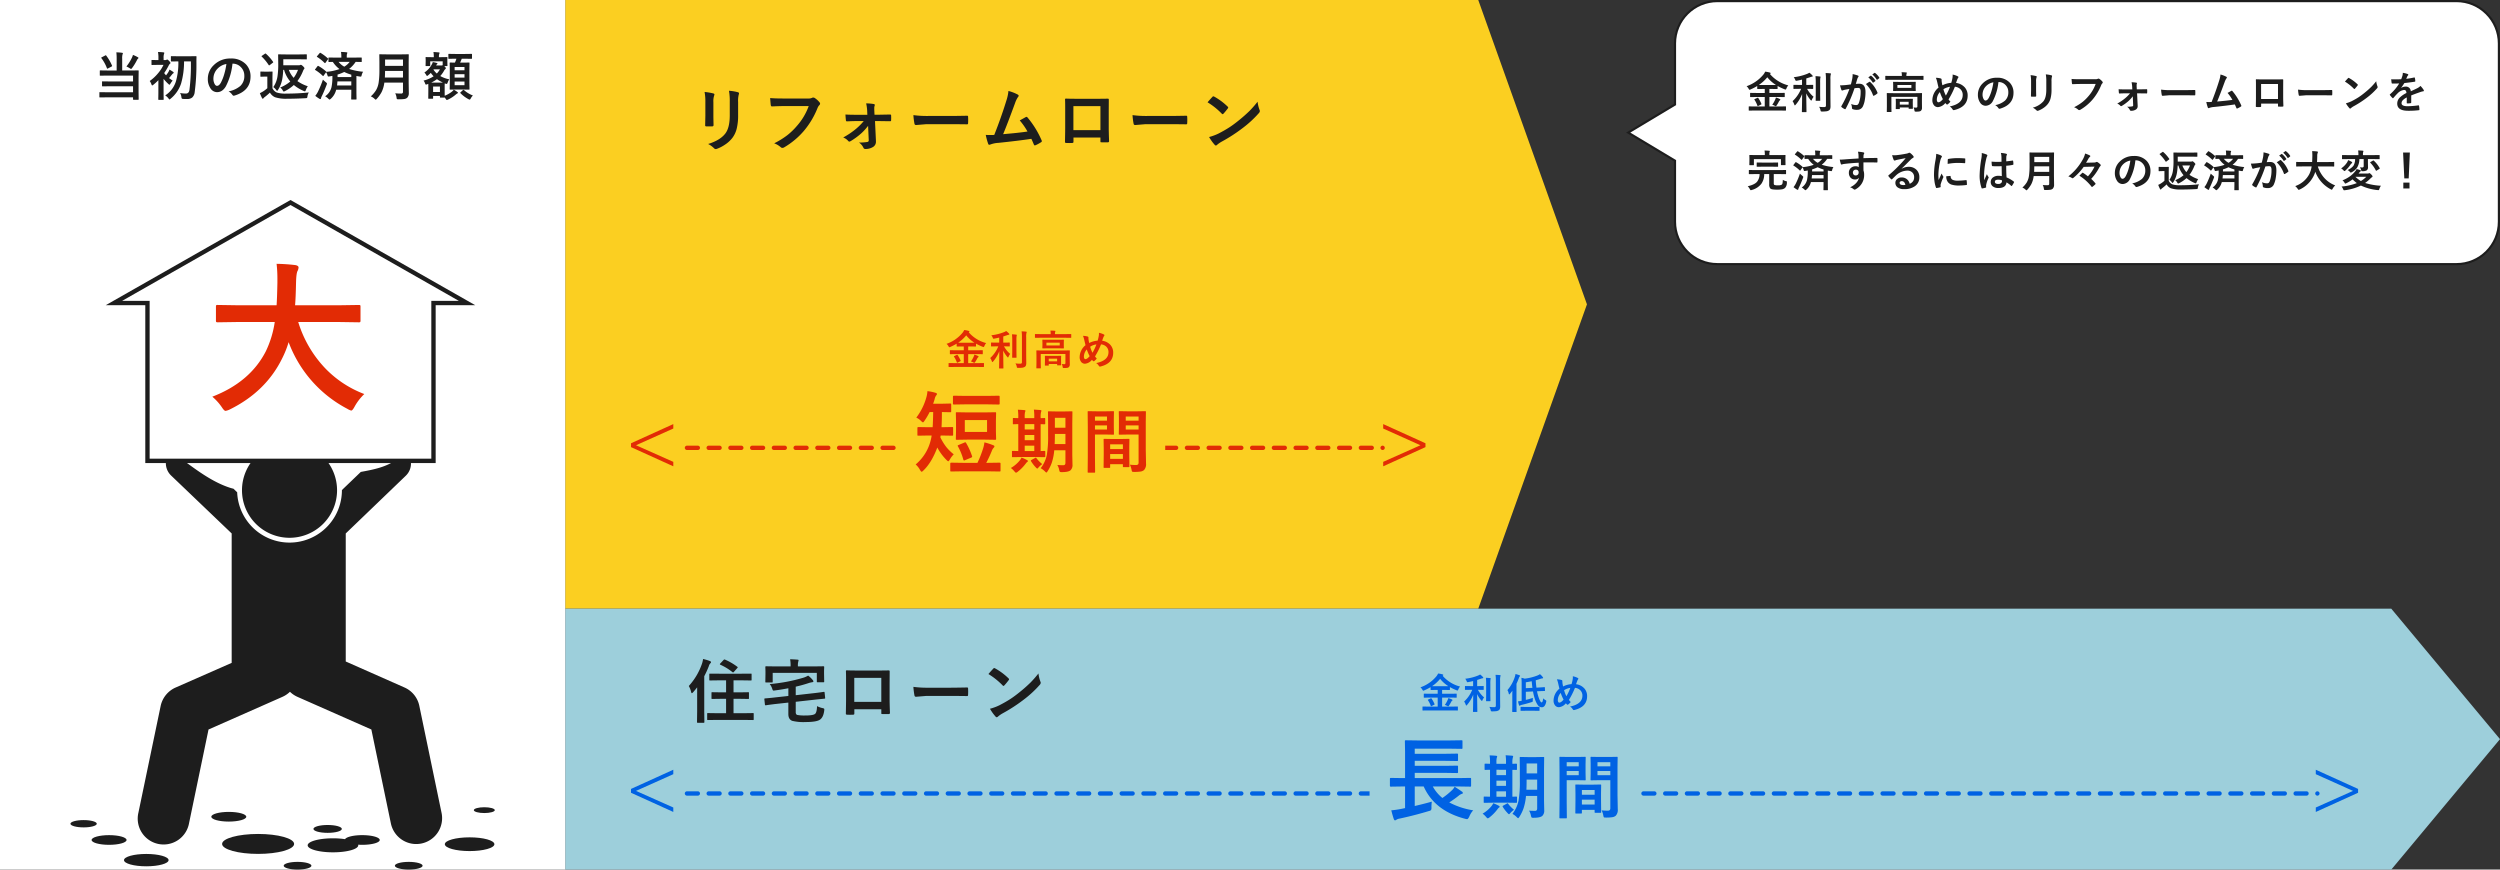 <svg xmlns="http://www.w3.org/2000/svg" width="1150.001" height="400" viewBox="0 0 1150.001 400">
  <rect x="0" y="0" width="1150.001" height="400" fill="#333333" stroke="none"/>
  <g id="グループ_85958" data-name="グループ 85958" transform="translate(-360 -3147)">
    <g id="合体_96" data-name="合体 96" transform="translate(-12588 -11238)" fill="#fff">
      <path d="M 14078 14506.501 L 13737.999 14506.501 C 13735.366 14506.501 13732.812 14505.985 13730.409 14504.969 C 13728.087 14503.986 13726.002 14502.58 13724.211 14500.789 C 13722.42 14498.998 13721.014 14496.912 13720.032 14494.591 C 13719.016 14492.187 13718.5 14489.634 13718.5 14487.002 L 13718.5 14459.199 L 13718.5 14458.916 L 13718.257 14458.771 L 13696.971 14445.999 L 13718.257 14433.228 L 13718.5 14433.082 L 13718.5 14432.799 L 13718.5 14405 C 13718.5 14402.367 13719.016 14399.813 13720.032 14397.41 C 13721.014 14395.088 13722.42 14393.003 13724.211 14391.212 C 13726.002 14389.422 13728.087 14388.016 13730.409 14387.034 C 13732.812 14386.018 13735.366 14385.502 13737.999 14385.502 L 14078 14385.502 C 14080.633 14385.502 14083.187 14386.018 14085.591 14387.034 C 14087.912 14388.016 14089.998 14389.422 14091.788 14391.212 C 14093.579 14393.003 14094.985 14395.088 14095.967 14397.41 C 14096.983 14399.813 14097.499 14402.367 14097.499 14405 L 14097.499 14487.002 C 14097.499 14489.634 14096.983 14492.187 14095.967 14494.591 C 14094.985 14496.912 14093.579 14498.998 14091.788 14500.789 C 14089.998 14502.58 14087.912 14503.986 14085.591 14504.969 C 14083.187 14505.985 14080.633 14506.501 14078 14506.501 Z" stroke="none"/>
      <path d="M 14078 14506.001 C 14080.565 14506.001 14083.054 14505.499 14085.396 14504.508 C 14087.658 14503.551 14089.689 14502.181 14091.435 14500.436 C 14093.18 14498.689 14094.55 14496.658 14095.507 14494.396 C 14096.497 14492.054 14096.999 14489.566 14096.999 14487.002 L 14096.999 14405 C 14096.999 14402.435 14096.497 14399.946 14095.507 14397.604 C 14094.55 14395.343 14093.18 14393.311 14091.435 14391.565 C 14089.69 14389.821 14087.658 14388.451 14085.396 14387.494 C 14083.054 14386.504 14080.565 14386.002 14078 14386.002 L 13737.999 14386.002 C 13735.434 14386.002 13732.945 14386.504 13730.604 14387.494 C 13728.342 14388.451 13726.31 14389.821 13724.564 14391.565 C 13722.819 14393.311 13721.449 14395.343 13720.492 14397.604 C 13719.502 14399.946 13719 14402.435 13719 14405 L 13719 14433.365 L 13718.515 14433.656 L 13697.942 14445.999 L 13719 14458.633 L 13719 14487.002 C 13719 14489.566 13719.502 14492.054 13720.492 14494.396 C 13721.449 14496.658 13722.819 14498.689 13724.564 14500.436 C 13726.31 14502.181 13728.342 14503.551 13730.604 14504.508 C 13732.945 14505.499 13735.434 14506.001 13737.999 14506.001 L 14078 14506.001 M 14078 14507.001 L 13737.999 14507.001 C 13726.953 14507.001 13718 14498.044 13718 14487.002 L 13718 14459.199 L 13695.999 14445.999 L 13718 14432.799 L 13718 14405 C 13718 14393.954 13726.953 14385.002 13737.999 14385.002 L 14078 14385.002 C 14089.047 14385.002 14097.999 14393.954 14097.999 14405 L 14097.999 14487.002 C 14097.999 14498.044 14089.047 14507.001 14078 14507.001 Z" stroke="none" fill="#1d1d1d"/>
    </g>
    <path id="パス_149197" data-name="パス 149197" d="M-152.781.84l-2.559.039q-.176,0-.205-.039t-.039-.156V-.84q0-.156.049-.186a.394.394,0,0,1,.2-.029l2.559.039h4.561V-5.381h-3.818l-2.686.039a.332.332,0,0,1-.205-.039.336.336,0,0,1-.029-.176v-1.5q0-.156.039-.186a.43.43,0,0,1,.2-.029l2.686.039h3.818V-9.082H-149l-2.461.029q-.215,0-.215-.205v-1.182a25.235,25.235,0,0,1-3.066,1.582,1.51,1.51,0,0,1-.479.156q-.156,0-.4-.459a3.822,3.822,0,0,0-.957-1.182,17.44,17.44,0,0,0,7.764-5.381,5.8,5.8,0,0,0,.791-1.318,12.23,12.23,0,0,1,2.158.42q.361.107.361.322,0,.127-.2.283a.455.455,0,0,1-.117.078,16.59,16.59,0,0,0,8.438,5.215A4.619,4.619,0,0,0-138.24-9.3q-.225.5-.381.5a2.092,2.092,0,0,1-.479-.137,22.8,22.8,0,0,1-3.2-1.523v1.2q0,.205-.215.205L-145-9.082h-1.084v1.846h4.16l2.676-.039q.166,0,.2.039a.336.336,0,0,1,.029.176v1.5q0,.225-.078.225l-.146-.01-2.676-.039h-4.16v4.365h4.844l2.578-.039q.156,0,.186.039a.336.336,0,0,1,.029.176V.684q0,.2-.215.2L-141.238.84Zm1.846-11.758q.371.02,1.934.02h4q1.553,0,1.934-.02a15.668,15.668,0,0,1-3.975-3.545A17.685,17.685,0,0,1-150.936-10.918Zm6.172,9.1a12.472,12.472,0,0,0,1.3-2.266,5.208,5.208,0,0,0,.381-1.055,8.717,8.717,0,0,1,1.68.635q.361.186.361.342t-.244.322a2.123,2.123,0,0,0-.459.635A14.574,14.574,0,0,1-142.8-1.426q-.205.264-.322.264a1.565,1.565,0,0,1-.459-.156A5.222,5.222,0,0,0-144.764-1.816ZM-151.18-4.9a15.576,15.576,0,0,1,1.426,2.646.45.45,0,0,1,.039.156q0,.088-.225.2l-1.24.625a1.041,1.041,0,0,1-.264.078q-.068,0-.137-.166A11.845,11.845,0,0,0-152.937-4.1a.287.287,0,0,1-.078-.156q0-.068.234-.186l1.143-.537a.747.747,0,0,1,.244-.078Q-151.3-5.059-151.18-4.9Zm18.813-4.238-2.441.039q-.156,0-.186-.039a.336.336,0,0,1-.029-.176v-1.445q0-.156.039-.186a.336.336,0,0,1,.176-.029l2.441.039h1.3v-2.441q-1.465.342-2.344.5a2.593,2.593,0,0,1-.371.049.284.284,0,0,1-.254-.137,3.03,3.03,0,0,1-.2-.43,4.563,4.563,0,0,0-.654-1.1,23.667,23.667,0,0,0,6.182-1.533,6.721,6.721,0,0,0,1.016-.518,8.48,8.48,0,0,1,1.348,1.191.677.677,0,0,1,.2.381q0,.244-.381.244a4.361,4.361,0,0,0-.879.264q-1.514.5-1.7.557v2.979h.518l2.422-.039a.309.309,0,0,1,.2.039.336.336,0,0,1,.029.176v1.445q0,.156-.049.186a.305.305,0,0,1-.176.029l-2.422-.039h-.156a12.362,12.362,0,0,0,3,3.662,5.368,5.368,0,0,0-.8,1.377q-.146.361-.273.361t-.342-.283a13.707,13.707,0,0,1-1.982-3.057l.117,8.467q0,.137-.049.166a.365.365,0,0,1-.186.029h-1.67q-.215,0-.215-.2,0-.059.029-1.27.078-3.545.088-6.895a16.745,16.745,0,0,1-2.979,4.961q-.244.283-.361.283-.146,0-.254-.342a6.32,6.32,0,0,0-.8-1.6,15.663,15.663,0,0,0,3.916-5.664Zm9.141,8.262a18.735,18.735,0,0,0,2.285.137,1.018,1.018,0,0,0,.7-.176.82.82,0,0,0,.176-.605V-13.535a20.776,20.776,0,0,0-.156-2.861q1.23.029,2.139.137.322.029.322.225a1.252,1.252,0,0,1-.117.42A7.934,7.934,0,0,0-118-13.584v8.447l.039,3.975A3.669,3.669,0,0,1-118.129.1a1.4,1.4,0,0,1-.557.684,2.788,2.788,0,0,1-1.143.41,15.375,15.375,0,0,1-1.992.107q-.488,0-.576-.1a1.39,1.39,0,0,1-.186-.547A3.931,3.931,0,0,0-123.227-.879Zm-1.66-14.082a17.977,17.977,0,0,1,2.07.156q.283.029.283.225,0,.02-.117.439A14.656,14.656,0,0,0-122.729-12v5.518l.039,2.646a.294.294,0,0,1-.034.181.294.294,0,0,1-.181.034h-1.67q-.156,0-.186-.039a.336.336,0,0,1-.029-.176l.039-2.646v-5.5A25.3,25.3,0,0,0-124.887-14.961Zm24.3.547,1.064-.742a.184.184,0,0,1,.117-.049.28.28,0,0,1,.176.088,8.584,8.584,0,0,1,1.9,2.139.249.249,0,0,1,.059.146.236.236,0,0,1-.117.176l-.84.615a.268.268,0,0,1-.156.068.239.239,0,0,1-.186-.127A9.908,9.908,0,0,0-100.586-14.414Zm1.846-1.328,1-.723a.261.261,0,0,1,.127-.049.313.313,0,0,1,.176.088,7.951,7.951,0,0,1,1.895,2.07.292.292,0,0,1,.059.156.247.247,0,0,1-.117.2l-.8.625a.268.268,0,0,1-.156.068.239.239,0,0,1-.186-.127A9.744,9.744,0,0,0-98.74-15.742Zm-9.844,4.561q.3-1.084.6-2.52a13.24,13.24,0,0,0,.205-2.217,17.932,17.932,0,0,1,2.393.654.4.4,0,0,1,.322.4.42.42,0,0,1-.137.3,2.63,2.63,0,0,0-.4.762q-.146.449-.381,1.27-.225.752-.342,1.133a13.494,13.494,0,0,1,1.6-.088q2.861,0,2.861,3.857A20.7,20.7,0,0,1-102.187-4a10.427,10.427,0,0,1-.762,2.646,2.817,2.817,0,0,1-2.7,1.875,5.32,5.32,0,0,1-2.08-.3.549.549,0,0,1-.361-.557,6.542,6.542,0,0,0-.381-1.855,5.408,5.408,0,0,0,2.3.518,1.174,1.174,0,0,0,.811-.254,2.3,2.3,0,0,0,.469-.811,14.133,14.133,0,0,0,.781-4.98,2.793,2.793,0,0,0-.273-1.494,1.014,1.014,0,0,0-.869-.342,13.041,13.041,0,0,0-1.68.137,58.762,58.762,0,0,1-4.023,9.4q-.107.244-.293.244a.487.487,0,0,1-.225-.068,5.691,5.691,0,0,1-1.387-.879.437.437,0,0,1-.156-.293.376.376,0,0,1,.078-.225,45.622,45.622,0,0,0,3.662-7.842q-.684.107-1.953.342a6.971,6.971,0,0,0-1.1.322.737.737,0,0,1-.244.049.413.413,0,0,1-.4-.312,19.26,19.26,0,0,1-.615-2.061q1.1,0,2.637-.137Q-109.863-10.986-108.584-11.182Zm6.9-.156q1.123-.762,1.611-1.025a.315.315,0,0,1,.137-.039.377.377,0,0,1,.244.137A13.04,13.04,0,0,1-96.367-7.4a.451.451,0,0,1,.049.176A.3.3,0,0,1-96.445-7a6.405,6.405,0,0,1-1.5,1,.429.429,0,0,1-.205.059.25.25,0,0,1-.254-.215A13.573,13.573,0,0,0-101.68-11.338Zm21.9,10.762Q-78.99-.5-78.5-.5t.5-.566V-5.439H-89.957V-.957l.039,2.256a.309.309,0,0,1-.039.2.336.336,0,0,1-.176.029h-1.729q-.156,0-.186-.049a.305.305,0,0,1-.029-.176l.039-2.256V-4.844l-.039-2.109q0-.166.039-.2a.365.365,0,0,1,.186-.029l2.7.039H-78.8l2.7-.039q.166,0,.2.039a.365.365,0,0,1,.029.186l-.039,2.275v1.641L-75.885-.5A1.851,1.851,0,0,1-76.363.938a1.62,1.62,0,0,1-.8.342,9.623,9.623,0,0,1-1.455.078q-.488,0-.586-.107a1.126,1.126,0,0,1-.156-.508A4.242,4.242,0,0,0-79.781-.576Zm-1.777-11.748,2.578-.039q.166,0,.2.039a.336.336,0,0,1,.029.176l-.039,1.3v1.23l.039,1.26q0,.156-.039.186a.364.364,0,0,1-.186.029l-2.578-.039h-4.824l-2.568.039q-.166,0-.2-.039a.336.336,0,0,1-.029-.176l.039-1.26v-1.23l-.039-1.3q0-.156.039-.186a.365.365,0,0,1,.186-.029l2.568.039Zm.8,2.744v-1.328H-87.2V-9.58ZM-90-13.3l-2.539.039q-.166,0-.2-.039a.336.336,0,0,1-.029-.176v-1.406q0-.156.039-.186a.365.365,0,0,1,.186-.029l2.539.039h4.854v-.059a7.486,7.486,0,0,0-.137-1.66q.986,0,2.119.1.322.029.322.205,0,.02-.137.4a3.823,3.823,0,0,0-.088.957v.059h5.127L-75.4-15.1q.156,0,.186.039a.336.336,0,0,1,.029.176v1.406q0,.156-.039.186a.336.336,0,0,1-.176.029l-2.539-.039Zm3.7,13.477H-87.74q-.156,0-.186-.039a.336.336,0,0,1-.029-.176l.039-2.295v-.752l-.039-1.26q0-.156.039-.186a.336.336,0,0,1,.176-.029l2.158.039h3.125l2.148-.039q.166,0,.2.039a.336.336,0,0,1,.029.176l-.039,1.064V-2.4l.039,2.246a.294.294,0,0,1-.034.181A.294.294,0,0,1-80.3.059h-1.484A.332.332,0,0,1-81.988.02a.336.336,0,0,1-.029-.176v-.42H-86.08v.537a.294.294,0,0,1-.034.181A.294.294,0,0,1-86.295.176Zm.215-3.359v1.289h4.063V-3.184Zm23.666-8.711a16.625,16.625,0,0,0,.576-2.441,7.108,7.108,0,0,0,.068-.889A3.561,3.561,0,0,0-61.8-15.7a8.484,8.484,0,0,1,2.363.8q.322.146.322.361a.664.664,0,0,1-.137.342,3.158,3.158,0,0,0-.4.742q-.312.82-.566,1.6a6.478,6.478,0,0,1,4.043,2.09,5.525,5.525,0,0,1,1.3,3.711q0,5.166-6.143,6.68a1.659,1.659,0,0,1-.3.039q-.273,0-.518-.381a3.817,3.817,0,0,0-1.3-1.318q5.986-1.23,5.986-5.283a3.565,3.565,0,0,0-1.1-2.7,4.123,4.123,0,0,0-2.5-1.084,38.5,38.5,0,0,1-2.92,5.84,6.987,6.987,0,0,0,.859,1.016,6.4,6.4,0,0,1-1.24,1.23.481.481,0,0,1-.283.1.45.45,0,0,1-.273-.117q-.322-.322-.547-.586A4.905,4.905,0,0,1-68.5-.723a2.306,2.306,0,0,1-1.963-.986,3.678,3.678,0,0,1-.654-2.256A7.612,7.612,0,0,1-68.273-9.7q-.1-.322-.625-2.637a10.841,10.841,0,0,0-.6-1.885,8.4,8.4,0,0,1,2.256.322.516.516,0,0,1,.381.576,7.686,7.686,0,0,0,.078,1.143q.166.967.283,1.416A10.606,10.606,0,0,1-62.414-11.895Zm-3.6,2.939a14.019,14.019,0,0,0,1.123,2.92A25.057,25.057,0,0,0-63-10.078,7.229,7.229,0,0,0-66.018-8.955Zm-1.641,1.318a5.315,5.315,0,0,0-1.4,3.477,1.721,1.721,0,0,0,.215.908.569.569,0,0,0,.488.313q.879,0,2.08-1.455A20.634,20.634,0,0,1-67.658-7.637Zm26.938-4.619a24.2,24.2,0,0,1-2.5,8.613,3.888,3.888,0,0,1-3.408,2.3,3.046,3.046,0,0,1-2.559-1.523,6.313,6.313,0,0,1-.977-3.613,7.171,7.171,0,0,1,2.256-5.205,8.811,8.811,0,0,1,6.5-2.559,7.664,7.664,0,0,1,5.859,2.227A6.613,6.613,0,0,1-33.787-7.3q0,5.43-6.162,7.285a1.136,1.136,0,0,1-.293.049q-.293,0-.566-.41a4.181,4.181,0,0,0-1.4-1.26A9.831,9.831,0,0,0-37.713-3.7,5.126,5.126,0,0,0-36.17-7.617,4.561,4.561,0,0,0-37.566-11a4.206,4.206,0,0,0-3.076-1.26Zm-2.324.117a6.147,6.147,0,0,0-3.418,1.816,5.513,5.513,0,0,0-1.562,3.7,4.317,4.317,0,0,0,.5,2.217q.391.645.859.645.82,0,1.5-1.221a17.152,17.152,0,0,0,1.338-3.437A25.14,25.14,0,0,0-43.045-12.139Zm17.113-3.3a16.373,16.373,0,0,1,2.49.42q.342.088.342.322a.882.882,0,0,1-.088.3A5.318,5.318,0,0,0-23.4-12.5v4.043q0,.371.049,2.52,0,.4-.43.4h-1.611q-.371,0-.371-.293v-.049l.059-2.725V-12.52A14.933,14.933,0,0,0-25.932-15.439ZM-24.916-.479A9.677,9.677,0,0,0-20.043-3.4Q-18.7-5.059-18.7-8.74V-12.52a17.609,17.609,0,0,0-.225-3.262,12.94,12.94,0,0,1,2.607.439.341.341,0,0,1,.273.342.639.639,0,0,1-.078.322,7.711,7.711,0,0,0-.176,2.178v3.721a15.556,15.556,0,0,1-.43,3.994,7.276,7.276,0,0,1-1.2,2.529,8.626,8.626,0,0,1-2.09,1.934,10.588,10.588,0,0,1-2.3,1.211,1.294,1.294,0,0,1-.42.1.673.673,0,0,1-.479-.244A6.749,6.749,0,0,0-24.916-.479ZM-7.08-13.691q1.26.137,3.838.137H3.9A2.271,2.271,0,0,0,5-13.76a.566.566,0,0,1,.3-.078,1.042,1.042,0,0,1,.371.1,5.734,5.734,0,0,1,1.465,1.318.534.534,0,0,1,.137.342.677.677,0,0,1-.283.5,2.85,2.85,0,0,0-.459.781A23.942,23.942,0,0,1,2.656-4.3,22.132,22.132,0,0,1-3.018.469a1,1,0,0,1-.547.176.691.691,0,0,1-.5-.225A5.9,5.9,0,0,0-5.918-.674,22.855,22.855,0,0,0-2.041-3.086,19.355,19.355,0,0,0,.615-5.674,17.692,17.692,0,0,0,4-11.377H-3.223q-1.2,0-3.3.1-.313.029-.381-.4Q-6.973-12.178-7.08-13.691ZM21.078-5.7a14.989,14.989,0,0,1-2,2.2A19.878,19.878,0,0,1,16.02-1.279a.733.733,0,0,1-.342.117.474.474,0,0,1-.322-.2,3.462,3.462,0,0,0-1.436-.986,22.661,22.661,0,0,0,3.721-2.52,16.992,16.992,0,0,0,2.178-2.2H17.523q-.488,0-1.338.029T15-6.982h-.039q-.234,0-.264-.322-.078-.566-.137-1.65,1.211.078,2.891.078h3.408L20.8-10.2a13.247,13.247,0,0,0-.283-1.963,15.291,15.291,0,0,1,2.178.186q.3.039.3.293a.6.6,0,0,1-.039.205,1.853,1.853,0,0,0-.107.7v.459L22.924-8.9h1.4l3.047-.059h.059q.273,0,.273.264.02.361.02.693T27.7-7.3a.255.255,0,0,1-.293.283h-.039l-2.988-.039H23.061l.264,5.576v.2a1.738,1.738,0,0,1-.8,1.65,3.966,3.966,0,0,1-2.207.6A.555.555,0,0,1,19.74.615,3.668,3.668,0,0,0,18.461-.9a13.194,13.194,0,0,0,2.4-.166.443.443,0,0,0,.4-.479ZM34.1-8.779a29.532,29.532,0,0,0,4.316.244h6.445q.947,0,2.441-.029,1.9-.029,2.158-.039h.1q.264,0,.264.283.029.459.029.947t-.029.938q0,.3-.283.3h-.078q-3-.039-4.463-.039H37.8l-2.939.244a.44.44,0,0,1-.459-.42A19.019,19.019,0,0,1,34.1-8.779Zm27.328-6.943a11.863,11.863,0,0,1,2.7,1.045q.244.166.244.322a.669.669,0,0,1-.205.4,6.952,6.952,0,0,0-.811,1.66Q61.037-5.986,59.9-3.3q4.492-.381,7-.762A19.5,19.5,0,0,0,64.68-7.256l1.748-.967a.4.4,0,0,1,.186-.059.423.423,0,0,1,.293.176,26.338,26.338,0,0,1,4.043,6.543.532.532,0,0,1,.078.264q0,.2-.264.342a10.473,10.473,0,0,1-1.514.82.582.582,0,0,1-.244.059q-.186,0-.283-.283-.527-1.23-.7-1.6Q64.328-1.406,58.527-.8a7.7,7.7,0,0,0-2.344.488.648.648,0,0,1-.254.059.328.328,0,0,1-.322-.264A17.861,17.861,0,0,1,54.9-3.1q.547.039,1.221.039.322,0,1.221-.02,1.982-5.01,3.5-9.9A12.511,12.511,0,0,0,61.428-15.723ZM87.877-2.344H80.123v1.182q0,.254-.1.322a.689.689,0,0,1-.342.068q-.391.02-.791.02T78.1-.771q-.42-.02-.42-.244v-.049q.059-3.115.059-3.975v-6.2q0-1.172-.039-2.012,0-.283.225-.283,1.055.059,3.574.059h4.756q2.822,0,3.76-.039.264,0,.264.3v.1l-.02,3.232v4.775q0,1.084.1,3.809,0,.342-.381.342-.469.01-.918.01-.469,0-.918-.02-.186,0-.234-.059a.687.687,0,0,1-.029-.254Zm0-2.119v-6.895H80.1v6.895ZM97.1-8.779a29.532,29.532,0,0,0,4.316.244h6.445q.947,0,2.441-.029,1.9-.029,2.158-.039h.1q.264,0,.264.283.029.459.029.947t-.029.938q0,.3-.283.3h-.078q-3-.039-4.463-.039h-7.2l-2.939.244a.44.44,0,0,1-.459-.42A19.018,19.018,0,0,1,97.1-8.779Zm21.576-3.682q.5-.605,1.4-1.562a.364.364,0,0,1,.283-.156.628.628,0,0,1,.264.1,18.02,18.02,0,0,1,3.818,2.842.481.481,0,0,1,.176.283.436.436,0,0,1-.117.254q-.654.869-1.24,1.5-.166.156-.244.156a.427.427,0,0,1-.254-.156A20.612,20.612,0,0,0,118.676-12.461Zm.439,9.98a14.685,14.685,0,0,0,2.705-1q1.934-1.006,3.213-1.846,1.123-.732,2.539-1.875a42.333,42.333,0,0,0,3.193-2.812,30.242,30.242,0,0,0,2.295-2.627,9.371,9.371,0,0,0,.557,2.334,1.051,1.051,0,0,1,.1.381,1.094,1.094,0,0,1-.322.605,30.82,30.82,0,0,1-4.6,4.238,46.084,46.084,0,0,1-6.035,3.916,7.831,7.831,0,0,0-1.338.928.572.572,0,0,1-.361.2.5.5,0,0,1-.342-.215A13.188,13.188,0,0,1,119.115-2.48ZM145.291-16.5a11.2,11.2,0,0,1,2.275.566.336.336,0,0,1,.244.342.353.353,0,0,1-.137.293,1.485,1.485,0,0,0-.342.479q-.039.1-.127.293-.176.42-.342.791a32.336,32.336,0,0,0,3.643-.625.847.847,0,0,1,.117-.01q.156,0,.205.215a6.939,6.939,0,0,1,.205,1.436v.059q0,.215-.342.264-2.334.342-4.687.605A25.912,25.912,0,0,1,144.51-9.58l.02.039a3.616,3.616,0,0,1,2-.615A2.2,2.2,0,0,1,148.963-8q2.051-.947,2.949-1.406a5.919,5.919,0,0,0,1.514-1.074,11,11,0,0,1,1.406,1.758.839.839,0,0,1,.156.439q0,.225-.3.283a6.557,6.557,0,0,0-1.221.3q-2.939,1.035-4.3,1.592v3.223q0,.3-.381.361a9.612,9.612,0,0,1-1.416.1q-.264,0-.264-.322,0-1.719.02-2.432a6.147,6.147,0,0,0-1.943,1.4,1.928,1.928,0,0,0-.469,1.26q0,1.377,2.773,1.377a35.655,35.655,0,0,0,4.98-.4h.059q.2,0,.215.225a7.5,7.5,0,0,1,.186,1.641V.391q0,.3-.225.3a39.312,39.312,0,0,1-4.951.264q-5.02,0-5.02-3.3a3.878,3.878,0,0,1,1.113-2.725,11.536,11.536,0,0,1,3.105-2.148,1.927,1.927,0,0,0-.3-1.1.961.961,0,0,0-.781-.283h-.117a4.91,4.91,0,0,0-2.764,1.445q-.928.908-2,2.178-.146.176-.244.176-.078,0-.215-.137a8.6,8.6,0,0,1-1.143-1.318.335.335,0,0,1-.078-.186.29.29,0,0,1,.137-.215,20.62,20.62,0,0,0,4.189-4.961q-1.4.059-3.2.059-.225,0-.283-.322-.068-.381-.2-1.65.957.039,2.012.039,1.27,0,2.588-.068a16.419,16.419,0,0,0,.6-1.719A5.093,5.093,0,0,0,145.291-16.5Zm-298,46.576-2.578.039q-.176,0-.215-.049a.332.332,0,0,1-.029-.186V28.412q0-.156.049-.186a.394.394,0,0,1,.2-.029l2.578.039h11.5l2.578-.039q.156,0,.186.039a.336.336,0,0,1,.029.176v1.465a.345.345,0,0,1-.034.2q-.034.039-.181.039l-2.578-.039h-2.861V34.1a1.707,1.707,0,0,0,.156.9,3.817,3.817,0,0,0,1.846.234,2.97,2.97,0,0,0,1.68-.3,1.319,1.319,0,0,0,.361-.771,10.085,10.085,0,0,0,.117-1.445,4.626,4.626,0,0,0,1.377.586,1.238,1.238,0,0,1,.43.127.361.361,0,0,1,.078.273q0,.078-.01.215a3.588,3.588,0,0,1-.84,2.52,2.992,2.992,0,0,1-1.387.654,12.583,12.583,0,0,1-2.217.146,12.482,12.482,0,0,1-2.334-.156,1.849,1.849,0,0,1-.879-.42,2.9,2.9,0,0,1-.479-1.943V30.072h-2.3a7.7,7.7,0,0,1-1.279,4.424,8.139,8.139,0,0,1-4.414,2.881,1.68,1.68,0,0,1-.469.117q-.2,0-.439-.479a5.432,5.432,0,0,0-.977-1.348q3.193-.723,4.316-2.1a5.8,5.8,0,0,0,1.143-3.5Zm11.162-8.73,2.656-.039a.309.309,0,0,1,.2.039.365.365,0,0,1,.029.186l-.039,1.074v.879l.039,2.256q0,.156-.049.2a.305.305,0,0,1-.176.029h-1.66q-.156,0-.186-.049a.305.305,0,0,1-.029-.176V23.2h-12.441v2.539q0,.176-.049.205-.029.039-.176.039h-1.66q-.156,0-.186-.049a.394.394,0,0,1-.029-.2l.039-2.256v-.723l-.039-1.23q0-.166.039-.2a.336.336,0,0,1,.176-.029l2.666.039h4.238v-.205a9.267,9.267,0,0,0-.137-1.895q1.123.029,2.139.117.3.039.3.186a1.187,1.187,0,0,1-.127.4,4.961,4.961,0,0,0-.078,1.191v.205Zm-7.627,5.322-2.52.039a.309.309,0,0,1-.2-.039.336.336,0,0,1-.029-.176v-1.5q0-.176.049-.215a.305.305,0,0,1,.176-.029l2.52.039h4.375l2.529-.039q.146,0,.176.049a.52.52,0,0,1,.02.2v1.5a.332.332,0,0,1-.029.186.279.279,0,0,1-.166.029l-2.529-.039Zm15.434-2.021a15.5,15.5,0,0,1,2.861,2.041q.107.107.107.156a.087.087,0,0,1-.01.039,20.3,20.3,0,0,0,5.1-1.074,10.355,10.355,0,0,1-2.559-2.744q-.576.01-1.084.029l-.352.01q-.176,0-.205-.039a.266.266,0,0,1-.039-.176V21.576q0-.137.049-.166a.394.394,0,0,1,.2-.029l2.734.039h1.963v-.264a10.916,10.916,0,0,0-.137-1.914q1.172.029,2.119.137.322.029.322.205a1.549,1.549,0,0,1-.146.42A4.1,4.1,0,0,0-122.9,21.1v.322h2.764l2.754-.039q.225,0,.225.2v1.309q0,.156-.039.186a.365.365,0,0,1-.186.029l-.283-.01q-.84-.02-1.836-.029a11.109,11.109,0,0,1-2.5,2.705,23.316,23.316,0,0,0,5.381,1.074A3.9,3.9,0,0,0-117.2,28.2a1.5,1.5,0,0,1-.156.425.26.26,0,0,1-.225.093,3.263,3.263,0,0,1-.361-.039q-.371-.049-1.26-.215v6.348l.039,2.451q0,.166-.049.2a.365.365,0,0,1-.186.029h-1.582q-.166,0-.2-.039a.365.365,0,0,1-.029-.186l.039-2.451V33.744h-5.8a6.817,6.817,0,0,1-2.061,3.457q-.352.3-.479.3t-.459-.322a5.813,5.813,0,0,0-1.24-.937,5.883,5.883,0,0,0,2.441-3.477,18.868,18.868,0,0,0,.342-4.346q-.352.078-1.143.205-.3.039-.371.039a.257.257,0,0,1-.234-.127,1.908,1.908,0,0,1-.156-.391,5.025,5.025,0,0,0-.5-1.143l-.977,1.357q-.088.137-.166.137-.059,0-.176-.117a15.245,15.245,0,0,0-2.8-2.187q-.156-.088-.156-.137a.5.5,0,0,1,.137-.234l.82-1.084q.137-.166.225-.166A.406.406,0,0,1-133.744,24.643Zm7.119,7.441h5.459V30.541h-5.312Q-126.557,31.518-126.625,32.084Zm.186-4.16v.957h5.273v-.918a16.924,16.924,0,0,1-2.715-1.045A15.771,15.771,0,0,1-126.439,27.924Zm4.639-4.863h-4.238a7.363,7.363,0,0,0,2.178,1.836A7.075,7.075,0,0,0-121.8,23.061Zm-13.184,13.018a8.814,8.814,0,0,0,1.025-1.582,40.736,40.736,0,0,0,1.914-4.639,13.872,13.872,0,0,0,1.123,1.006q.42.332.42.518a1.692,1.692,0,0,1-.117.459q-1.1,2.861-1.885,4.414a3.255,3.255,0,0,0-.293.8q-.039.264-.264.264a.644.644,0,0,1-.361-.137A13.832,13.832,0,0,1-134.984,36.078Zm2.061-16.455a16.767,16.767,0,0,1,2.764,2.08.236.236,0,0,1,.117.176.663.663,0,0,1-.117.244l-.9,1.26q-.127.146-.2.146a.365.365,0,0,1-.166-.088,15.908,15.908,0,0,0-2.822-2.266q-.137-.078-.137-.137a.5.5,0,0,1,.137-.234l.918-1.084q.137-.166.225-.166A.406.406,0,0,1-132.924,19.623Zm27.865,3.281q-.01-.293-.02-.918-.01-.469-.02-.742a8.392,8.392,0,0,0-.244-1.465,17.45,17.45,0,0,1,2.344.283q.557.1.557.381a1.051,1.051,0,0,1-.176.459,1.919,1.919,0,0,0-.166.576q-.01.127-.039,1.279,2.686-.1,6.143-.1.186,0,.234.059a.451.451,0,0,1,.059.244q.02.391.02.762t-.02.762q0,.264-.254.264h-.078q-1.816-.059-3.857-.059-1.23,0-2.246.01,0,2.5.02,3.721a5.694,5.694,0,0,1,.3,1.982,7.321,7.321,0,0,1-3.564,6.455,2.036,2.036,0,0,1-.781.381,1.121,1.121,0,0,1-.6-.3,4.237,4.237,0,0,0-1.523-.791,7.994,7.994,0,0,0,2.93-2.119,5.123,5.123,0,0,0,1.172-2.285,2.106,2.106,0,0,1-1.875.8,2.577,2.577,0,0,1-2.08-.918,3.209,3.209,0,0,1-.7-2.148,2.836,2.836,0,0,1,1.016-2.295,3.018,3.018,0,0,1,2-.7,2.309,2.309,0,0,1,1.523.4l-.02-2.041q-4.336.244-6.924.605a3.379,3.379,0,0,0-.6.146,1.476,1.476,0,0,1-.342.088.344.344,0,0,1-.342-.283,13.612,13.612,0,0,1-.5-2.012q.3.029.635.029.3,0,1.807-.107Q-109.648,23.168-105.059,22.9Zm-1.279,5.137a1.323,1.323,0,0,0-.947.361,1.234,1.234,0,0,0-.381.938,1.364,1.364,0,0,0,.42,1.064,1.248,1.248,0,0,0,.859.3,1.354,1.354,0,0,0,1.016-.391,1.389,1.389,0,0,0,.352-1,1.211,1.211,0,0,0-.41-.986A1.348,1.348,0,0,0-106.338,28.041Zm22.963-5.3q-1.875.342-3.867.762a5.927,5.927,0,0,0-.84.244,1.137,1.137,0,0,1-.4.1.473.473,0,0,1-.439-.342,11.311,11.311,0,0,1-.693-2.158,8.135,8.135,0,0,0,1.084.068q.391,0,.771-.029,2.061-.205,4.541-.684a4.947,4.947,0,0,0,1.094-.3.981.981,0,0,1,.381-.156.8.8,0,0,1,.459.156,7.89,7.89,0,0,1,1.338,1.279.754.754,0,0,1,.225.488.507.507,0,0,1-.342.479,4.394,4.394,0,0,0-.879.635q-.615.605-2.275,2.275-1.24,1.24-2.041,2.012l.02.059a6.391,6.391,0,0,1,3.184-.9,4.887,4.887,0,0,1,3.75,1.494A4.684,4.684,0,0,1-77.1,31.527a4.81,4.81,0,0,1-2.139,4.18,8.273,8.273,0,0,1-4.844,1.3,4.8,4.8,0,0,1-3.105-.879,2.515,2.515,0,0,1-.937-2.061,2.205,2.205,0,0,1,.928-1.807,2.984,2.984,0,0,1,1.895-.635,3.774,3.774,0,0,1,2.52.84,3.883,3.883,0,0,1,1.24,2.08,3.559,3.559,0,0,0,1.611-1.289A3.318,3.318,0,0,0-79.5,31.5a2.856,2.856,0,0,0-.986-2.295,3.215,3.215,0,0,0-2.158-.723A7.854,7.854,0,0,0-87.76,30.6q-.381.352-1.738,1.7-.225.225-.342.225a.514.514,0,0,1-.3-.176,8.7,8.7,0,0,1-1.172-1.309.249.249,0,0,1-.068-.166.456.456,0,0,1,.166-.293,51.5,51.5,0,0,0,4.736-4.414Q-84.439,24.057-83.375,22.738Zm-.146,12.3q-.4-1.719-1.7-1.719a1.02,1.02,0,0,0-.723.254.648.648,0,0,0-.234.508q0,1.035,1.738,1.035A4.828,4.828,0,0,0-83.521,35.043Zm14.193-14.277a9.324,9.324,0,0,1,2.148.732q.459.244.459.479a1.6,1.6,0,0,1-.3.605A6.061,6.061,0,0,0-67.5,24a29.939,29.939,0,0,0-.84,6.465,21.252,21.252,0,0,0,.117,2.334q1.357-2.969,1.357-2.979a7.65,7.65,0,0,0,.7,1.26.893.893,0,0,1,.137.3.635.635,0,0,1-.1.322,21.662,21.662,0,0,0-1.143,3.018,2.32,2.32,0,0,0-.059.625l.039.557q0,.205-.264.264a10.6,10.6,0,0,1-1.631.322h-.039q-.166,0-.225-.225a13.1,13.1,0,0,1-.7-2.959,22.025,22.025,0,0,1-.215-3,37.942,37.942,0,0,1,.684-6.562A19.939,19.939,0,0,0-69.328,20.766Zm4.609,10.313,1.816-.156h.039q.156,0,.156.3a1.732,1.732,0,0,0,.967,1.514,5.549,5.549,0,0,0,2.295.361,33.673,33.673,0,0,0,3.818-.254.835.835,0,0,1,.088-.01q.156,0,.2.264a12.424,12.424,0,0,1,.117,1.719q0,.2-.049.234a.774.774,0,0,1-.293.059,27.727,27.727,0,0,1-3.262.225,10.994,10.994,0,0,1-3.545-.439,3.482,3.482,0,0,1-1.65-1.221A4.16,4.16,0,0,1-64.719,31.078Zm.635-5.674q.029-1.719.059-1.963a.34.34,0,0,1,.283-.342,23.773,23.773,0,0,1,4.346-.361q1.7,0,2.959.117a.911.911,0,0,1,.4.078q.059.039.059.186,0,1.143-.039,1.7-.029.244-.215.244h-.049q-1.8-.127-3.262-.127A25.647,25.647,0,0,0-64.084,25.4Zm24.916,5.615q-.039-1.65-.078-4.58-1.406.049-2.2.049-1.074,0-1.924-.059-.332,0-.352-.264a10.645,10.645,0,0,1-.146-1.826q1.328.127,2.666.127.938,0,1.895-.068l-.02-2.1a8.9,8.9,0,0,0-.264-1.953,13.074,13.074,0,0,1,2.422.371q.361.107.361.342a1.327,1.327,0,0,1-.117.342,2.325,2.325,0,0,0-.166.7q-.039.674-.039,2.119,1.338-.117,2.842-.361a.549.549,0,0,1,.127-.02q.146,0,.2.254a7.035,7.035,0,0,1,.117,1.426.265.265,0,0,1-.225.3,19.881,19.881,0,0,1-3.076.42q0,2.949.146,5.361a13.537,13.537,0,0,1,3.32,1.914q.156.107.156.205a.591.591,0,0,1-.059.2,11.5,11.5,0,0,1-.918,1.543.262.262,0,0,1-.186.117.27.27,0,0,1-.176-.1,12.3,12.3,0,0,0-2.158-1.6q-.254,2.6-3.662,2.6a4.028,4.028,0,0,1-2.773-.85,2.492,2.492,0,0,1-.811-1.943,2.508,2.508,0,0,1,1.123-2.129,3.982,3.982,0,0,1,2.383-.693A8,8,0,0,1-39.168,31.02Zm.049,1.9a5.707,5.707,0,0,0-1.738-.264q-1.5,0-1.5.957,0,1.006,1.621,1.006a1.778,1.778,0,0,0,1.25-.43,1.142,1.142,0,0,0,.391-.869A3.341,3.341,0,0,0-39.119,32.924Zm-9.287-12.539a13.328,13.328,0,0,1,2.275.713q.3.166.3.4a1.061,1.061,0,0,1-.137.439,4.617,4.617,0,0,0-.361,1.1,36.3,36.3,0,0,0-1,7.285q0,1.719.059,2.559.146-.332.654-1.455.361-.791.586-1.328a5.862,5.862,0,0,0,.7,1.26.459.459,0,0,1,.117.283.631.631,0,0,1-.117.322A12.242,12.242,0,0,0-46.346,35a4.392,4.392,0,0,0-.049.615,4.378,4.378,0,0,0,.029.449v.039q0,.137-.244.215a8.2,8.2,0,0,1-1.494.342.577.577,0,0,1-.156.029q-.146,0-.244-.264a17.247,17.247,0,0,1-.859-6.1,51.9,51.9,0,0,1,.82-7.588,13.643,13.643,0,0,0,.166-1.8A4.877,4.877,0,0,0-48.406,20.385ZM-20.336,35.1q1.055.1,2.275.1a.621.621,0,0,0,.7-.7V31h-7.148a11.273,11.273,0,0,1-1.055,3.643A13.062,13.062,0,0,1-27.377,37.2q-.313.342-.42.342-.146,0-.469-.322a4.226,4.226,0,0,0-1.436-.937,11.175,11.175,0,0,0,2.031-2.4,8.543,8.543,0,0,0,1-3.027,32.3,32.3,0,0,0,.273-4.8V23.1l-.039-2.715a.356.356,0,0,1,.039-.215.336.336,0,0,1,.176-.029l2.666.039H-18l2.637-.039q.166,0,.2.049a.394.394,0,0,1,.029.2L-15.18,23.1v7.861l.059,3.994a2.488,2.488,0,0,1-.635,1.865,2.144,2.144,0,0,1-1.162.479,16.39,16.39,0,0,1-2.158.1,1.109,1.109,0,0,1-.6-.088,1.131,1.131,0,0,1-.146-.527A4.856,4.856,0,0,0-20.336,35.1ZM-24.3,29.057h6.943V26.527h-6.865Q-24.262,28.236-24.3,29.057Zm6.943-6.895h-6.865v2.422h6.865Zm15.854,4.6A26.306,26.306,0,0,1-6.221,31.8a1.065,1.065,0,0,1-.4.2.4.4,0,0,1-.244-.078,5.76,5.76,0,0,0-1.7-.781,25.172,25.172,0,0,0,6.523-7.578,10.194,10.194,0,0,0,1.2-2.939,14.159,14.159,0,0,1,2.2.9.368.368,0,0,1,.176.3.435.435,0,0,1-.176.342,2.783,2.783,0,0,0-.605.684q-.42.82-1.172,2.012l3.652-.1a2.322,2.322,0,0,0,1.025-.205.436.436,0,0,1,.264-.078.678.678,0,0,1,.391.137,6.869,6.869,0,0,1,1.25,1.006.643.643,0,0,1,.176.42.375.375,0,0,1-.117.273,3.721,3.721,0,0,0-.684.967,23.785,23.785,0,0,1-3.6,5,16.286,16.286,0,0,1,1.885,1.982.543.543,0,0,1,.156.273.481.481,0,0,1-.176.283A10.8,10.8,0,0,1,2.539,35.9a.482.482,0,0,1-.225.117q-.1,0-.225-.176a21.831,21.831,0,0,0-5.576-5.02q1-1,1.26-1.23a.407.407,0,0,1,.244-.137.563.563,0,0,1,.273.117A20.3,20.3,0,0,1,.439,31.117a17.506,17.506,0,0,0,3.037-4.473Zm23.783-3.018a24.2,24.2,0,0,1-2.5,8.613,3.888,3.888,0,0,1-3.408,2.3,3.046,3.046,0,0,1-2.559-1.523,6.313,6.313,0,0,1-.977-3.613,7.171,7.171,0,0,1,2.256-5.205,8.811,8.811,0,0,1,6.5-2.559,7.664,7.664,0,0,1,5.859,2.227A6.613,6.613,0,0,1,29.213,28.7q0,5.43-6.162,7.285a1.136,1.136,0,0,1-.293.049q-.293,0-.566-.41a4.181,4.181,0,0,0-1.4-1.26A9.831,9.831,0,0,0,25.287,32.3a5.126,5.126,0,0,0,1.543-3.916A4.561,4.561,0,0,0,25.434,25a4.206,4.206,0,0,0-3.076-1.26Zm-2.324.117a6.147,6.147,0,0,0-3.418,1.816,5.513,5.513,0,0,0-1.562,3.7,4.317,4.317,0,0,0,.5,2.217q.391.645.859.645.82,0,1.5-1.221a17.152,17.152,0,0,0,1.338-3.437A25.14,25.14,0,0,0,19.955,23.861ZM51.16,32.4a6.115,6.115,0,0,0-.752,1.445q-.166.5-.381.5a1.37,1.37,0,0,1-.42-.137,15.031,15.031,0,0,1-3.8-2.285,14.8,14.8,0,0,1-3.389,2.324,1.978,1.978,0,0,1-.479.2q-.137,0-.4-.459a3.465,3.465,0,0,0-.957-1.1,13.927,13.927,0,0,0,3.857-2.295,11.976,11.976,0,0,1-2.373-4.463h-.342a23.843,23.843,0,0,1-.283,3.076,11.445,11.445,0,0,1-1.7,4.58q-.234.381-.342.381-.137,0-.381-.361a4.027,4.027,0,0,0-1.094-1.074,9.737,9.737,0,0,0,1.631-4.258,31.165,31.165,0,0,0,.264-4.9L39.783,20.4a.356.356,0,0,1,.039-.215A.336.336,0,0,1,40,20.16l2.686.039h5.244l2.637-.039q.156,0,.186.049a.394.394,0,0,1,.029.2v1.475q0,.156-.039.186a.336.336,0,0,1-.176.029l-2.637-.039H41.766V24.34H47.82a.839.839,0,0,0,.42-.078.532.532,0,0,1,.264-.078q.254,0,.84.557.537.537.537.762a.516.516,0,0,1-.186.342,3.1,3.1,0,0,0-.371.713,16.425,16.425,0,0,1-2.158,3.857A14.931,14.931,0,0,0,51.16,32.4ZM47.4,26.117H43.885a9.461,9.461,0,0,0,1.855,3.057A12.493,12.493,0,0,0,47.4,26.117Zm4.16,8.662a3.614,3.614,0,0,0-.537,1.523q-.078.5-.186.576a1.223,1.223,0,0,1-.557.1q-3.623.205-7,.205a13.447,13.447,0,0,1-4.678-.576,4.163,4.163,0,0,1-1.963-1.787,21.1,21.1,0,0,1-2.061,1.768,2.081,2.081,0,0,0-.4.391.373.373,0,0,1-.293.205q-.156,0-.283-.264a16.827,16.827,0,0,1-.82-1.875,10.973,10.973,0,0,0,1.182-.625,11.992,11.992,0,0,0,1.68-1.279V28.7h-.957l-1.465.049q-.176,0-.205-.049a.309.309,0,0,1-.039-.2V26.977q0-.156.049-.186a.394.394,0,0,1,.2-.029l1.465.039h1.24l1.494-.039a.309.309,0,0,1,.2.039.336.336,0,0,1,.029.176l-.039,1.9v4.258a3.315,3.315,0,0,0,1.66,1.66,11.162,11.162,0,0,0,3.7.42A85.964,85.964,0,0,0,51.561,34.779ZM35.115,19.936A16.8,16.8,0,0,1,37.82,23a.356.356,0,0,1,.088.176q0,.078-.186.225l-1.123.859a.865.865,0,0,1-.264.137q-.068,0-.176-.137a17.818,17.818,0,0,0-2.637-3.2q-.107-.107-.107-.166,0-.078.186-.2l1.074-.732a.6.6,0,0,1,.264-.127A.4.4,0,0,1,35.115,19.936Zm20.141,4.707a15.5,15.5,0,0,1,2.861,2.041q.107.107.107.156a.087.087,0,0,1-.01.039,20.3,20.3,0,0,0,5.1-1.074,10.355,10.355,0,0,1-2.559-2.744q-.576.01-1.084.029l-.352.01q-.176,0-.205-.039a.266.266,0,0,1-.039-.176V21.576q0-.137.049-.166a.394.394,0,0,1,.2-.029l2.734.039h1.963v-.264a10.916,10.916,0,0,0-.137-1.914q1.172.029,2.119.137.322.029.322.205a1.549,1.549,0,0,1-.146.42A4.1,4.1,0,0,0,66.1,21.1v.322h2.764l2.754-.039q.225,0,.225.2v1.309q0,.156-.039.186a.365.365,0,0,1-.186.029l-.283-.01q-.84-.02-1.836-.029a11.109,11.109,0,0,1-2.5,2.705,23.316,23.316,0,0,0,5.381,1.074A3.9,3.9,0,0,0,71.8,28.2a1.5,1.5,0,0,1-.156.425.26.26,0,0,1-.225.093,3.263,3.263,0,0,1-.361-.039q-.371-.049-1.26-.215v6.348l.039,2.451q0,.166-.049.2a.365.365,0,0,1-.186.029H68.02q-.166,0-.2-.039a.365.365,0,0,1-.029-.186l.039-2.451V33.744h-5.8A6.817,6.817,0,0,1,59.973,37.2q-.352.3-.479.3t-.459-.322a5.813,5.813,0,0,0-1.24-.937,5.883,5.883,0,0,0,2.441-3.477,18.868,18.868,0,0,0,.342-4.346q-.352.078-1.143.205-.3.039-.371.039a.257.257,0,0,1-.234-.127,1.908,1.908,0,0,1-.156-.391,5.025,5.025,0,0,0-.5-1.143L57.2,28.363q-.088.137-.166.137-.059,0-.176-.117a15.245,15.245,0,0,0-2.8-2.187q-.156-.088-.156-.137a.5.5,0,0,1,.137-.234l.82-1.084q.137-.166.225-.166A.406.406,0,0,1,55.256,24.643Zm7.119,7.441h5.459V30.541H62.521Q62.443,31.518,62.375,32.084Zm.186-4.16v.957h5.273v-.918a16.924,16.924,0,0,1-2.715-1.045A15.771,15.771,0,0,1,62.561,27.924ZM67.2,23.061H62.961A7.363,7.363,0,0,0,65.139,24.9,7.075,7.075,0,0,0,67.2,23.061ZM54.016,36.078A8.813,8.813,0,0,0,55.041,34.5a40.736,40.736,0,0,0,1.914-4.639,13.873,13.873,0,0,0,1.123,1.006q.42.332.42.518a1.692,1.692,0,0,1-.117.459q-1.1,2.861-1.885,4.414a3.255,3.255,0,0,0-.293.8q-.039.264-.264.264a.644.644,0,0,1-.361-.137A13.832,13.832,0,0,1,54.016,36.078Zm2.061-16.455A16.767,16.767,0,0,1,58.84,21.7a.236.236,0,0,1,.117.176.663.663,0,0,1-.117.244l-.9,1.26q-.127.146-.2.146a.365.365,0,0,1-.166-.088,15.908,15.908,0,0,0-2.822-2.266q-.137-.078-.137-.137a.5.5,0,0,1,.137-.234l.918-1.084q.137-.166.225-.166A.406.406,0,0,1,56.076,19.623Zm32.338,1.963,1.064-.742a.184.184,0,0,1,.117-.049.28.28,0,0,1,.176.088,8.584,8.584,0,0,1,1.9,2.139.249.249,0,0,1,.059.146.236.236,0,0,1-.117.176l-.84.615a.268.268,0,0,1-.156.068.239.239,0,0,1-.186-.127A9.908,9.908,0,0,0,88.414,21.586Zm1.846-1.328,1-.723a.261.261,0,0,1,.127-.049.313.313,0,0,1,.176.088,7.951,7.951,0,0,1,1.895,2.07.292.292,0,0,1,.059.156.247.247,0,0,1-.117.2l-.8.625a.268.268,0,0,1-.156.068.239.239,0,0,1-.186-.127A9.744,9.744,0,0,0,90.26,20.258Zm-9.844,4.561q.3-1.084.6-2.52a13.24,13.24,0,0,0,.205-2.217,17.932,17.932,0,0,1,2.393.654.4.4,0,0,1,.322.4.42.42,0,0,1-.137.3,2.63,2.63,0,0,0-.4.762q-.146.449-.381,1.27-.225.752-.342,1.133a13.494,13.494,0,0,1,1.6-.088q2.861,0,2.861,3.857A20.7,20.7,0,0,1,86.813,32a10.427,10.427,0,0,1-.762,2.646,2.817,2.817,0,0,1-2.7,1.875,5.32,5.32,0,0,1-2.08-.3.549.549,0,0,1-.361-.557,6.542,6.542,0,0,0-.381-1.855,5.408,5.408,0,0,0,2.3.518,1.174,1.174,0,0,0,.811-.254,2.3,2.3,0,0,0,.469-.811,14.133,14.133,0,0,0,.781-4.98,2.793,2.793,0,0,0-.273-1.494,1.014,1.014,0,0,0-.869-.342,13.041,13.041,0,0,0-1.68.137,58.762,58.762,0,0,1-4.023,9.4q-.107.244-.293.244a.487.487,0,0,1-.225-.068,5.691,5.691,0,0,1-1.387-.879.437.437,0,0,1-.156-.293.376.376,0,0,1,.078-.225,45.622,45.622,0,0,0,3.662-7.842q-.684.107-1.953.342a6.971,6.971,0,0,0-1.1.322.737.737,0,0,1-.244.049.413.413,0,0,1-.4-.312,19.261,19.261,0,0,1-.615-2.061q1.1,0,2.637-.137Q79.137,25.014,80.416,24.818Zm6.9-.156q1.123-.762,1.611-1.025a.315.315,0,0,1,.137-.039.377.377,0,0,1,.244.137,13.04,13.04,0,0,1,3.32,4.863.451.451,0,0,1,.049.176.3.3,0,0,1-.127.225,6.405,6.405,0,0,1-1.5,1,.429.429,0,0,1-.205.059.25.25,0,0,1-.254-.215A13.573,13.573,0,0,0,87.32,24.662ZM99,26.557l-2.539.039q-.166,0-.2-.049a.394.394,0,0,1-.029-.2V24.711q0-.156.039-.186a.365.365,0,0,1,.186-.029L99,24.535h4.58q.059-.83.1-2.705v-.469a16.053,16.053,0,0,0-.1-1.846,21.739,21.739,0,0,1,2.295.156q.361.078.361.283a1,1,0,0,1-.117.42,3.851,3.851,0,0,0-.186,1.4q-.039,1.885-.117,2.764h5.156l2.549-.039q.156,0,.186.039a.336.336,0,0,1,.029.176v1.641a.356.356,0,0,1-.039.215.336.336,0,0,1-.176.029l-2.549-.039H106.2a14.1,14.1,0,0,0,3.213,5.547,12.87,12.87,0,0,0,4.785,3.174,6.368,6.368,0,0,0-1.162,1.5q-.264.5-.42.5a1.569,1.569,0,0,1-.459-.205A15.01,15.01,0,0,1,105.039,29a11.58,11.58,0,0,1-.762,1.924,13.42,13.42,0,0,1-6.4,6.24,1.891,1.891,0,0,1-.479.156q-.166,0-.459-.459A6.316,6.316,0,0,0,95.8,35.6a11.569,11.569,0,0,0,6.484-5.508,12.256,12.256,0,0,0,1.074-3.535Zm18.529,6.406a15.506,15.506,0,0,0,3.789-2.109,14,14,0,0,0,2.2-2.2,3.6,3.6,0,0,0,.518-.879,13.126,13.126,0,0,1,1.7.5q.283.127.283.3,0,.2-.3.342a4.953,4.953,0,0,0-.518.576,1.623,1.623,0,0,1-.264.322h4.121a1.6,1.6,0,0,0,.605-.078.757.757,0,0,1,.313-.1q.156,0,.83.645.557.586.557.859a.445.445,0,0,1-.283.4,3.084,3.084,0,0,0-.615.5,18.159,18.159,0,0,1-2.51,2.119,28.869,28.869,0,0,0,7.285,1.279,5.132,5.132,0,0,0-.723,1.436,2.055,2.055,0,0,1-.2.488.35.35,0,0,1-.273.1q-.1,0-.352-.029a22.753,22.753,0,0,1-7.676-2.09,22.835,22.835,0,0,1-7.324,2.148q-.254.029-.352.029a.386.386,0,0,1-.312-.127,3.066,3.066,0,0,1-.215-.42,4.188,4.188,0,0,0-.7-1.172,24.966,24.966,0,0,0,7.041-1.582A13.769,13.769,0,0,1,122.2,32.5a16.534,16.534,0,0,1-2.9,1.777,3.174,3.174,0,0,1-.439.176q-.166,0-.42-.479A3.424,3.424,0,0,0,117.533,32.963Zm10.947-1.621h-4.9l-.039.039a13.43,13.43,0,0,0,2.48,1.885A12.546,12.546,0,0,0,128.48,31.342Zm-8.623-3.125a6.668,6.668,0,0,0,2.715-1.953,5.762,5.762,0,0,0,.781-3.086h-3.232l-2.559.039q-.166,0-.2-.039a.336.336,0,0,1-.029-.176V21.518q0-.2.225-.2l2.559.039h4.756v-.283a10.139,10.139,0,0,0-.137-1.875q1.113.029,2.139.117.3.029.3.205a.832.832,0,0,1-.1.371,3.674,3.674,0,0,0-.107,1.162v.3h4.883l2.559-.039q.225,0,.225.2V23q0,.156-.049.186a.305.305,0,0,1-.176.029l-2.559-.039h-2.6v1.68l.039,2.08a1.61,1.61,0,0,1-.664,1.465,3.688,3.688,0,0,1-1.719.352q-.2.01-.254.01-.293,0-.381-.127a2.209,2.209,0,0,1-.166-.479,5.38,5.38,0,0,0-.518-1.221,8.614,8.614,0,0,0,1.016.1.617.617,0,0,0,.7-.693V23.178h-1.982a7.729,7.729,0,0,1-1.045,3.916,6.7,6.7,0,0,1-2.393,2.08,1.677,1.677,0,0,1-.518.225q-.117,0-.439-.381A3.4,3.4,0,0,0,119.857,28.217Zm-2.939-.752a9.366,9.366,0,0,0,2.725-2.725,4.422,4.422,0,0,0,.5-1.084,9.469,9.469,0,0,1,1.592.762q.264.146.264.322a.376.376,0,0,1-.176.361,2.375,2.375,0,0,0-.566.6,14.846,14.846,0,0,1-2.334,2.715,1.083,1.083,0,0,1-.459.283q-.137,0-.508-.4A4.642,4.642,0,0,0,116.918,27.465Zm15.059-3.545a13.443,13.443,0,0,1,2.676,3.4.334.334,0,0,1,.059.156q0,.1-.215.225l-1.221.762a.582.582,0,0,1-.234.1q-.059,0-.146-.137a14.474,14.474,0,0,0-2.52-3.545.3.3,0,0,1-.1-.166q0-.078.176-.2l1.084-.615a.6.6,0,0,1,.225-.1A.437.437,0,0,1,131.977,23.92Zm16.557-3.76L148,32.064h-2.021l-.557-11.9Zm-3,13.848h2.842v2.7h-2.842Z" transform="translate(1320 3197)" fill="#1d1d1d"/>
    <path id="合体_94" data-name="合体 94" d="M14116,14385l50,140-50,140Zm-420,280v-280h420v280Z" transform="translate(-13076 -11238)" fill="#fbcf21"/>
    <path id="合体_95" data-name="合体 95" d="M14536,14385l50,60-50,60Zm-840,120v-120h840v120Z" transform="translate(-13076 -10958)" fill="#9dcfdb"/>
    <path id="パス_149198" data-name="パス 149198" d="M8.109-24.7a26.2,26.2,0,0,1,3.984.672q.547.141.547.516a1.412,1.412,0,0,1-.141.484A8.509,8.509,0,0,0,12.156-20v6.469q0,.594.078,4.031,0,.641-.687.641H8.969q-.594,0-.594-.469v-.078l.094-4.359v-6.266A23.893,23.893,0,0,0,8.109-24.7ZM9.734-.766q5.391-1.656,7.8-4.672,2.156-2.656,2.156-8.547v-6.047a28.175,28.175,0,0,0-.359-5.219,20.7,20.7,0,0,1,4.172.7.546.546,0,0,1,.438.547,1.022,1.022,0,0,1-.125.516A12.338,12.338,0,0,0,23.531-20v5.953a24.889,24.889,0,0,1-.687,6.391,11.642,11.642,0,0,1-1.922,4.047A13.8,13.8,0,0,1,17.578-.516a16.94,16.94,0,0,1-3.687,1.938,2.07,2.07,0,0,1-.672.156,1.076,1.076,0,0,1-.766-.391A10.8,10.8,0,0,0,9.734-.766ZM38.272-21.906q2.016.219,6.141.219H55.834a3.633,3.633,0,0,0,1.766-.328.906.906,0,0,1,.484-.125,1.667,1.667,0,0,1,.594.156,9.174,9.174,0,0,1,2.344,2.109.854.854,0,0,1,.219.547,1.084,1.084,0,0,1-.453.8,4.559,4.559,0,0,0-.734,1.25,38.306,38.306,0,0,1-6.2,10.406A35.411,35.411,0,0,1,44.772.75a1.608,1.608,0,0,1-.875.281,1.105,1.105,0,0,1-.8-.359,9.444,9.444,0,0,0-2.969-1.75,36.568,36.568,0,0,0,6.2-3.859,30.967,30.967,0,0,0,4.25-4.141A28.308,28.308,0,0,0,56.006-18.2H44.444q-1.922,0-5.281.156-.5.047-.609-.641Q38.444-19.484,38.272-21.906ZM83.325-9.125a23.982,23.982,0,0,1-3.2,3.516,31.8,31.8,0,0,1-4.891,3.563,1.172,1.172,0,0,1-.547.188.759.759,0,0,1-.516-.312,5.54,5.54,0,0,0-2.3-1.578,36.257,36.257,0,0,0,5.953-4.031A27.188,27.188,0,0,0,81.309-11.3H77.637q-.781,0-2.141.047-1.359.063-1.891.078h-.062q-.375,0-.422-.516Q73-12.594,72.9-14.328q1.937.125,4.625.125h5.453l-.094-2.109a21.2,21.2,0,0,0-.453-3.141,24.466,24.466,0,0,1,3.484.3q.484.063.484.469a.96.96,0,0,1-.062.328,2.965,2.965,0,0,0-.172,1.125v.734l.109,2.266h2.234l4.875-.094h.094q.437,0,.438.422.031.578.031,1.109,0,.547-.031,1.109a.408.408,0,0,1-.469.453h-.062L88.606-11.3H86.5l.422,8.922v.313A2.78,2.78,0,0,1,85.637.578a6.345,6.345,0,0,1-3.531.953.888.888,0,0,1-.922-.547,5.869,5.869,0,0,0-2.047-2.422A21.111,21.111,0,0,0,82.981-1.7a.709.709,0,0,0,.641-.766Zm20.834-4.922a47.251,47.251,0,0,0,6.906.391h10.313q1.516,0,3.906-.047,3.047-.047,3.453-.062h.156q.422,0,.422.453.047.734.047,1.516,0,.766-.047,1.5,0,.484-.453.484h-.125q-4.8-.062-7.141-.062H110.081l-4.7.391a.7.7,0,0,1-.734-.672A30.429,30.429,0,0,1,104.159-14.047Zm43.725-11.109a18.981,18.981,0,0,1,4.313,1.672q.391.266.391.516a1.07,1.07,0,0,1-.328.641,11.122,11.122,0,0,0-1.3,2.656q-3.7,10.094-5.516,14.391,7.188-.609,11.2-1.219a31.2,31.2,0,0,0-3.562-5.109l2.8-1.547a.645.645,0,0,1,.3-.094.677.677,0,0,1,.469.281A42.141,42.141,0,0,1,163.119-2.5a.851.851,0,0,1,.125.422q0,.313-.422.547A16.758,16.758,0,0,1,160.4-.219a.931.931,0,0,1-.391.094q-.3,0-.453-.453-.844-1.969-1.125-2.562-5.906.891-15.187,1.859a12.328,12.328,0,0,0-3.75.781,1.037,1.037,0,0,1-.406.094.525.525,0,0,1-.516-.422,28.578,28.578,0,0,1-1.125-4.125q.875.063,1.953.063.516,0,1.953-.031,3.172-8.016,5.594-15.844A20.017,20.017,0,0,0,147.884-25.156ZM190.2-3.75H177.8v1.891q0,.406-.156.516a1.1,1.1,0,0,1-.547.109q-.625.031-1.266.031t-1.266-.031q-.672-.031-.672-.391V-1.7q.094-4.984.094-6.359v-9.922q0-1.875-.062-3.219,0-.453.359-.453,1.688.094,5.719.094h7.609q4.516,0,6.016-.062.422,0,.422.484v.156l-.031,5.172v7.641q0,1.734.156,6.094,0,.547-.609.547-.75.016-1.469.016-.75,0-1.469-.031-.3,0-.375-.094a1.1,1.1,0,0,1-.047-.406Zm0-3.391V-18.172H177.766V-7.141Zm14.756-6.906a47.251,47.251,0,0,0,6.906.391h10.313q1.516,0,3.906-.047,3.047-.047,3.453-.062h.156q.422,0,.422.453.047.734.047,1.516,0,.766-.047,1.5,0,.484-.453.484h-.125q-4.8-.062-7.141-.062H210.881l-4.7.391a.7.7,0,0,1-.734-.672A30.431,30.431,0,0,1,204.959-14.047Zm34.522-5.891q.8-.969,2.234-2.5a.582.582,0,0,1,.453-.25,1,1,0,0,1,.422.156,28.831,28.831,0,0,1,6.109,4.547.769.769,0,0,1,.281.453.7.7,0,0,1-.187.406q-1.047,1.391-1.984,2.406-.266.25-.391.25a.683.683,0,0,1-.406-.25A32.98,32.98,0,0,0,239.481-19.937Zm.7,15.969a23.5,23.5,0,0,0,4.328-1.594q3.094-1.609,5.141-2.953,1.8-1.172,4.063-3a67.729,67.729,0,0,0,5.109-4.5,48.39,48.39,0,0,0,3.672-4.2,14.992,14.992,0,0,0,.891,3.734,1.682,1.682,0,0,1,.156.609,1.75,1.75,0,0,1-.516.969,49.313,49.313,0,0,1-7.359,6.781,73.734,73.734,0,0,1-9.656,6.266,12.529,12.529,0,0,0-2.141,1.484.915.915,0,0,1-.578.313.8.8,0,0,1-.547-.344A21.1,21.1,0,0,1,240.184-3.969Z" transform="translate(676 3214)" fill="#1d1d1d"/>
    <path id="パス_149199" data-name="パス 149199" d="M14.094,1.156l-4.453.063q-.25,0-.3-.078A.583.583,0,0,1,9.3.844V-1.641a.47.47,0,0,1,.055-.289.47.47,0,0,1,.289-.055l4.453.063H18V-8.547H15.859l-4.2.063a.531.531,0,0,1-.328-.062.538.538,0,0,1-.047-.281v-2.406q0-.25.063-.3a.63.63,0,0,1,.313-.047l4.2.063H18v-5.531H14.984l-4.344.063a.494.494,0,0,1-.312-.062.583.583,0,0,1-.047-.3v-2.437q0-.266.063-.312a.844.844,0,0,1,.3-.031l4.344.031H25l4.359-.031a.623.623,0,0,1,.328.047.583.583,0,0,1,.047.3v2.438q0,.266-.062.313a.63.63,0,0,1-.312.047L25-17.047H21.422v5.531h2.531l4.219-.062q.25,0,.3.063a.538.538,0,0,1,.047.281v2.406a.47.47,0,0,1-.055.289.47.47,0,0,1-.289.055l-4.219-.062H21.422v6.625h4.5l4.422-.062a.494.494,0,0,1,.313.063.538.538,0,0,1,.047.281V.844q0,.266-.078.328a.488.488,0,0,1-.281.047l-4.422-.062ZM.844-14.437a29.166,29.166,0,0,0,6.047-10.2,10.423,10.423,0,0,0,.516-2.234,24.231,24.231,0,0,1,3.172.953q.484.219.484.484a.72.72,0,0,1-.328.578,3.052,3.052,0,0,0-.672,1.281,44.093,44.093,0,0,1-2.109,4.641V-2.719l.063,4.859q0,.359-.328.359H4.938q-.313,0-.312-.359l.063-4.859V-13.828q-.766,1.016-1.859,2.266-.375.422-.578.422-.172,0-.344-.547A9.021,9.021,0,0,0,.844-14.437Zm16.7-12.125a27.108,27.108,0,0,1,5.563,3.234q.266.2.266.281a.962.962,0,0,1-.234.359l-1.5,1.7q-.266.313-.437.313a.463.463,0,0,1-.266-.125,24.545,24.545,0,0,0-5.578-3.422q-.219-.141-.219-.266t.219-.344l1.516-1.609a.516.516,0,0,1,.359-.2A.956.956,0,0,1,17.547-26.562ZM62.928-11.75h.156q.2,0,.234.328l.25,2.391a1.268,1.268,0,0,1,.016.156q0,.234-.328.266-3.937.391-4.125.422L50.037-7.172v4.641a1.924,1.924,0,0,0,.219,1.063.988.988,0,0,0,.672.375,18.084,18.084,0,0,0,3.438.219q3.734,0,4.594-.766.8-.734.875-3.547a10.323,10.323,0,0,0,2.516.906,2.238,2.238,0,0,1,.688.234.49.49,0,0,1,.141.406q0,.094-.031.438Q62.8-.172,61.3.953q-1.484,1.188-6.75,1.188a21.692,21.692,0,0,1-6.109-.547q-1.8-.688-1.8-3.125V-6.812l-6.375.7q-2.75.344-4,.547h-.141q-.234,0-.266-.359L35.6-8.359V-8.5q0-.2.359-.234,2.156-.172,4.031-.391l6.656-.734v-3.547q-3.2.625-6.234,1.016a4.938,4.938,0,0,1-.547.063.412.412,0,0,1-.375-.2,3.42,3.42,0,0,1-.266-.656,6.688,6.688,0,0,0-1.156-2.141,77.171,77.171,0,0,0,15.3-2.875,9.78,9.78,0,0,0,2.375-1.031,12.183,12.183,0,0,1,2.094,2.016,1.07,1.07,0,0,1,.328.641q0,.344-.547.391-.625.109-1.281.281a63.842,63.842,0,0,1-6.3,1.766V-10.2l8.859-1q1.719-.2,3.047-.391Q62.881-11.734,62.928-11.75Zm-4.375-11.7,4.219-.062q.359,0,.359.313l-.062,1.7v1.406l.063,3.578q0,.25-.062.3a.538.538,0,0,1-.281.047H60.131a.57.57,0,0,1-.344-.062.488.488,0,0,1-.047-.281v-3.969h-20.3v4.031q0,.281-.062.328a.425.425,0,0,1-.281.063H36.4q-.25,0-.3-.078a.63.63,0,0,1-.047-.312l.063-3.578v-1.156L36.053-23.2q0-.312.344-.312l4.234.063h7.047v-.25a13.963,13.963,0,0,0-.234-3.047q1.734.047,3.422.188.484,0,.484.328,0,.047-.156.609a6.684,6.684,0,0,0-.156,1.922v.25ZM89.4-3.75H77v1.891q0,.406-.156.516a1.1,1.1,0,0,1-.547.109q-.625.031-1.266.031t-1.266-.031q-.672-.031-.672-.391V-1.7q.094-4.984.094-6.359v-9.922q0-1.875-.062-3.219,0-.453.359-.453,1.688.094,5.719.094h7.609q4.516,0,6.016-.062.422,0,.422.484v.156l-.031,5.172v7.641q0,1.734.156,6.094,0,.547-.609.547-.75.016-1.469.016-.75,0-1.469-.031-.3,0-.375-.094a1.1,1.1,0,0,1-.047-.406Zm0-3.391V-18.172H76.966V-7.141Zm14.756-6.906a47.251,47.251,0,0,0,6.906.391h10.313q1.516,0,3.906-.047,3.047-.047,3.453-.062h.156q.422,0,.422.453.047.734.047,1.516,0,.766-.047,1.5,0,.484-.453.484h-.125q-4.8-.062-7.141-.062H110.081l-4.7.391a.7.7,0,0,1-.734-.672A30.429,30.429,0,0,1,104.159-14.047Zm34.522-5.891q.8-.969,2.234-2.5a.582.582,0,0,1,.453-.25,1,1,0,0,1,.422.156,28.831,28.831,0,0,1,6.109,4.547.769.769,0,0,1,.281.453.7.7,0,0,1-.187.406q-1.047,1.391-1.984,2.406-.266.25-.391.25a.683.683,0,0,1-.406-.25A32.98,32.98,0,0,0,138.681-19.937Zm.7,15.969a23.5,23.5,0,0,0,4.328-1.594q3.094-1.609,5.141-2.953,1.8-1.172,4.063-3a67.732,67.732,0,0,0,5.109-4.5,48.387,48.387,0,0,0,3.672-4.2,14.994,14.994,0,0,0,.891,3.734,1.682,1.682,0,0,1,.156.609,1.75,1.75,0,0,1-.516.969,49.312,49.312,0,0,1-7.359,6.781,73.734,73.734,0,0,1-9.656,6.266,12.529,12.529,0,0,0-2.141,1.484.915.915,0,0,1-.578.313.8.8,0,0,1-.547-.344A21.1,21.1,0,0,1,139.384-3.969Z" transform="translate(676 3477)" fill="#1d1d1d"/>
    <path id="パス_149200" data-name="パス 149200" d="M25.719-21.922v2.047L8.563-12.187,25.719-4.547V-2.5L6.266-11.328v-1.766Z" transform="translate(644 3364)" fill="#e22b05"/>
    <path id="パス_149201" data-name="パス 149201" d="M25.719-21.922v2.047L8.563-12.187,25.719-4.547V-2.5L6.266-11.328v-1.766Z" transform="translate(644 3523)" fill="#0062e3"/>
    <path id="パス_149202" data-name="パス 149202" d="M6.266-21.922l19.453,8.828v1.766L6.266-2.5V-4.547l17.125-7.641L6.266-19.875Z" transform="translate(990 3364)" fill="#e22b05"/>
    <path id="パス_149203" data-name="パス 149203" d="M6.266-21.922l19.453,8.828v1.766L6.266-2.5V-4.547l17.125-7.641L6.266-19.875Z" transform="translate(1419 3523)" fill="#0062e3"/>
    <line id="線_10983" data-name="線 10983" x2="320" transform="translate(676 3353)" fill="none" stroke="#e22b05" stroke-linecap="round" stroke-width="2" stroke-dasharray="5"/>
    <line id="線_10984" data-name="線 10984" x2="750" transform="translate(676 3512)" fill="none" stroke="#0062e3" stroke-linecap="round" stroke-width="2" stroke-dasharray="5"/>
    <rect id="長方形_19908" data-name="長方形 19908" width="123" height="23" transform="translate(773 3342)" fill="#fbcf21"/>
    <rect id="長方形_19909" data-name="長方形 19909" width="123" height="23" transform="translate(990 3501)" fill="#9dcfdb"/>
    <path id="パス_149204" data-name="パス 149204" d="M13.392-14.663h-.677l-.164.8A24.891,24.891,0,0,0,15.34-9.311a21.665,21.665,0,0,0,3.384,3.3A10.711,10.711,0,0,0,16.96-3.691q-.513.882-.759.882-.205,0-.841-.636a23.855,23.855,0,0,1-4.2-5.7q-2.6,6.911-6.3,10.479-.677.677-.882.677-.287,0-.8-.882A8.871,8.871,0,0,0,1.21-1.354,20.949,20.949,0,0,0,8.224-12.9a14.694,14.694,0,0,0,.328-1.764h-1.5l-4.594.082q-.328,0-.39-.082a.827.827,0,0,1-.062-.41v-3.076q0-.41.451-.41l4.594.082H9.023q.185-3.076.246-6.973H7.629a32.487,32.487,0,0,1-2.256,3.855q-.574.882-.8.882-.246,0-.923-.677a7.066,7.066,0,0,0-2.153-1.5,27.413,27.413,0,0,0,4.676-9.5,13.884,13.884,0,0,0,.451-2.687,22.842,22.842,0,0,1,3.691.759q.677.205.677.533a1.049,1.049,0,0,1-.369.718,4.128,4.128,0,0,0-.677,1.641,21.6,21.6,0,0,1-.718,2.153h3.527l4.327-.1a.649.649,0,0,1,.41.082.765.765,0,0,1,.062.39v3.056q0,.349-.1.41a.641.641,0,0,1-.369.062l-3.814-.082q0,4.122-.164,6.973h.287l4.532-.082q.369,0,.431.082.082.062.082.328v3.076q0,.349-.1.431a.827.827,0,0,1-.41.062Zm19.4-10.623,4.9-.082a.748.748,0,0,1,.451.082.766.766,0,0,1,.062.39l-.082,3.466v4.758l.082,3.466a.7.7,0,0,1-.082.431.7.7,0,0,1-.431.082l-4.9-.082H25.1l-4.942.082q-.349,0-.41-.1a.827.827,0,0,1-.062-.41l.082-3.466v-4.758L19.688-24.9q0-.349.082-.41a.765.765,0,0,1,.39-.062l4.942.082ZM34.043-16.3v-5.455H23.81V-16.3ZM23.092,1.8l-5.5.082a.649.649,0,0,1-.41-.082.9.9,0,0,1-.062-.41V-1.764q0-.41.472-.41l5.5.082h6.542a50.777,50.777,0,0,0,2.6-6.645,14.068,14.068,0,0,0,.595-2.769,27.025,27.025,0,0,1,4.061,1.313q.554.205.554.492a1.125,1.125,0,0,1-.41.718A4.607,4.607,0,0,0,36.2-7.506a58.933,58.933,0,0,1-2.522,5.414h.595l5.5-.082q.472,0,.472.41V1.395q0,.349-.1.431a.641.641,0,0,1-.369.062l-5.5-.082ZM24.138-29l-5.373.082q-.41,0-.41-.451V-32.5q0-.472.41-.472l5.373.082h9.926l5.373-.082q.41,0,.41.472v3.138q0,.451-.41.451L34.063-29Zm.308,17.821a31.162,31.162,0,0,1,2.687,5.968,1.189,1.189,0,0,1,.062.308q0,.205-.451.41l-2.81,1.169a1.394,1.394,0,0,1-.472.144q-.185,0-.328-.39a26.936,26.936,0,0,0-2.481-6.091.7.7,0,0,1-.123-.308q0-.185.513-.369l2.6-1.087a1.086,1.086,0,0,1,.39-.123Q24.24-11.546,24.445-11.177ZM66.366-1.094Q67.85-1,69.116-1,70.1-1,70.1-2.109V-7.875H64.959a25.214,25.214,0,0,1-1.172,5.828,18.6,18.6,0,0,1-1.875,3.8q-.375.609-.578.609-.156,0-.641-.484a8.212,8.212,0,0,0-1.984-1.5,14.431,14.431,0,0,0,2.828-6.109,50.9,50.9,0,0,0,.594-9.109v-5.281l-.062-5.3a.531.531,0,0,1,.063-.328.583.583,0,0,1,.3-.047l3.3.063h3.922l3.3-.062q.266,0,.313.078a.583.583,0,0,1,.047.3l-.062,5.3V-5.7l.094,4.422a3.3,3.3,0,0,1-.922,2.625q-1.031.828-3.937.828a1.775,1.775,0,0,1-.953-.141,2.914,2.914,0,0,1-.3-.844A6.542,6.542,0,0,0,66.366-1.094Zm-1.219-9.625H70.1v-4.672H65.241v.578Q65.241-12.547,65.147-10.719ZM70.1-22.8H65.241v4.563H70.1ZM49.85-4.766l-4,.063q-.25,0-.3-.062a.538.538,0,0,1-.047-.281V-7.234q0-.25.063-.3a.538.538,0,0,1,.281-.047l2.563.063V-19.906q-.859.016-1.594.047l-.516.016a.57.57,0,0,1-.344-.062.408.408,0,0,1-.047-.25v-2.219q0-.25.078-.3a.63.63,0,0,1,.313-.047l2.109.063V-23.2a20.956,20.956,0,0,0-.187-3.328q1.781.063,3.031.188.453.063.453.3a2.069,2.069,0,0,1-.187.609,8.47,8.47,0,0,0-.156,2.2v.578h4.406v-.609a21.319,21.319,0,0,0-.187-3.328q2.609.172,3.016.219.453.063.453.3a2.9,2.9,0,0,1-.156.609,7.573,7.573,0,0,0-.2,2.234v.578q.656-.016,1.328-.047.422-.016.469-.016.312,0,.313.344v2.219a.276.276,0,0,1-.312.313l-1.8-.031V-7.516q.687-.016,1.359-.047.422-.016.469-.016.312,0,.313.344v2.188q0,.344-.312.344l-3.906-.062Zm1.516-2.75h4.406V-9.984H51.366Zm0-9.922h4.406v-2.469H51.366Zm0,4.922h4.406v-2.391H51.366Zm.406,10.859a20.262,20.262,0,0,1-3.7,3.734,1.7,1.7,0,0,1-.7.359q-.234,0-.719-.578A8.611,8.611,0,0,0,44.991.281a14.988,14.988,0,0,0,4.156-3.547,7.369,7.369,0,0,0,.766-1.25,21.408,21.408,0,0,1,2.469,1.125q.453.219.453.484t-.359.438A4.46,4.46,0,0,0,51.772-1.656Zm4.969-2.625A14.425,14.425,0,0,0,59.459-1.5,9.035,9.035,0,0,0,57.694.063q-.391.484-.547.484T56.616.156A17.057,17.057,0,0,1,54.3-2.812a.57.57,0,0,1-.109-.281q0-.141.234-.3L56.1-4.312a.936.936,0,0,1,.375-.2Q56.6-4.516,56.741-4.281ZM99.747-1.25a21.47,21.47,0,0,0,2.688.156,1.477,1.477,0,0,0,1.094-.3,1.542,1.542,0,0,0,.219-.953V-15.109H98.5l-3.5.063q-.266,0-.312-.078a.63.63,0,0,1-.047-.312l.063-2.8v-4.422l-.062-2.812a.57.57,0,0,1,.063-.344.583.583,0,0,1,.3-.047l3.5.063h4.7l3.563-.062q.25,0,.3.078a.63.63,0,0,1,.047.313l-.062,4.219V-8.109l.125,6.375a3.884,3.884,0,0,1-.922,2.953,3.19,3.19,0,0,1-1.562.688,19.185,19.185,0,0,1-3.016.172q-.766,0-.891-.141a2.216,2.216,0,0,1-.266-.859A9.832,9.832,0,0,0,99.747-1.25ZM97.841-17.406h5.906v-1.922H97.841Zm5.906-5.984H97.841V-21.5h5.906ZM88.872-25.8l3.234-.062q.219,0,.266.078a.63.63,0,0,1,.047.313l-.062,3.031v3.969l.063,3.031a.57.57,0,0,1-.062.344.408.408,0,0,1-.25.047l-3.234-.062H83.684V-4.75l.063,6.828q0,.25-.062.3a.538.538,0,0,1-.281.047H80.669a.47.47,0,0,1-.289-.055.47.47,0,0,1-.055-.289l.063-6.828V-18.594l-.062-6.875a.57.57,0,0,1,.063-.344.583.583,0,0,1,.3-.047l3.766.063Zm.344,8.391v-1.922H83.684v1.922Zm0-5.984H83.684V-21.5h5.531ZM90.278.219H88.012q-.266,0-.312-.062a.63.63,0,0,1-.047-.312l.063-5.8V-8.766l-.062-4q0-.266.063-.312a.583.583,0,0,1,.3-.047l3.422.063h4.313l3.438-.062q.25,0,.3.063a.583.583,0,0,1,.047.3l-.062,3.453v3.172l.063,5.656a.508.508,0,0,1-.055.3.47.47,0,0,1-.289.055H96.872q-.25,0-.3-.062a.583.583,0,0,1-.047-.3v-.984H90.669V-.156q0,.266-.062.32A.594.594,0,0,1,90.278.219Zm.391-4.125h5.859V-6.141H90.669Zm0-6.687v2.156h5.859v-2.156Z" transform="translate(780 3362)" fill="#e22b05"/>
    <path id="パス_149205" data-name="パス 149205" d="M4.008.8,1.577.835Q1.41.835,1.382.8T1.345.649V-.8q0-.148.046-.176A.374.374,0,0,1,1.577-1l2.431.037H8.34V-5.112H4.713l-2.551.037a.315.315,0,0,1-.195-.037.32.32,0,0,1-.028-.167V-6.708q0-.148.037-.176a.409.409,0,0,1,.186-.028l2.551.037H8.34V-8.628H7.6L5.26-8.6q-.2,0-.2-.195V-9.917a23.974,23.974,0,0,1-2.913,1.5,1.434,1.434,0,0,1-.455.148q-.148,0-.38-.436A3.63,3.63,0,0,0,.4-9.825a16.568,16.568,0,0,0,7.375-5.112,5.514,5.514,0,0,0,.751-1.252,11.619,11.619,0,0,1,2.05.4q.343.1.343.306,0,.121-.186.269a.432.432,0,0,1-.111.074,15.76,15.76,0,0,0,8.016,4.954,4.388,4.388,0,0,0-.816,1.354q-.213.473-.362.473a1.988,1.988,0,0,1-.455-.13,21.657,21.657,0,0,1-3.043-1.447v1.141q0,.195-.2.195L11.4-8.628h-1.03v1.753h3.952l2.542-.037q.158,0,.186.037a.32.32,0,0,1,.028.167v1.429q0,.213-.074.213l-.139-.009-2.542-.037H10.372V-.965h4.6L17.423-1q.148,0,.176.037a.32.32,0,0,1,.028.167V.649q0,.186-.2.186L14.974.8Zm1.753-11.17q.353.019,1.837.019h3.8q1.475,0,1.837-.019A14.884,14.884,0,0,1,9.463-13.74,16.8,16.8,0,0,1,5.761-10.372Zm5.863,8.646a11.849,11.849,0,0,0,1.234-2.152,4.948,4.948,0,0,0,.362-1,8.281,8.281,0,0,1,1.6.6q.343.176.343.325t-.232.306a2.017,2.017,0,0,0-.436.6,13.847,13.847,0,0,1-1,1.688q-.195.25-.306.25a1.487,1.487,0,0,1-.436-.148A4.961,4.961,0,0,0,11.625-1.726Zm-6.1-2.932A14.8,14.8,0,0,1,6.884-2.143a.428.428,0,0,1,.037.148q0,.083-.213.186l-1.178.594a.989.989,0,0,1-.25.074q-.065,0-.13-.158a11.252,11.252,0,0,0-1.29-2.6.272.272,0,0,1-.074-.148q0-.065.223-.176l1.085-.51a.709.709,0,0,1,.232-.074Q5.418-4.806,5.529-4.657ZM23.4-8.684l-2.319.037q-.148,0-.176-.037a.32.32,0,0,1-.028-.167v-1.373q0-.148.037-.176a.32.32,0,0,1,.167-.028l2.319.037h1.234V-12.71q-1.392.325-2.227.473a2.463,2.463,0,0,1-.353.046.27.27,0,0,1-.241-.13,2.879,2.879,0,0,1-.186-.408,4.335,4.335,0,0,0-.622-1.048,22.484,22.484,0,0,0,5.873-1.457,6.385,6.385,0,0,0,.965-.492,8.056,8.056,0,0,1,1.28,1.132.643.643,0,0,1,.186.362q0,.232-.362.232a4.143,4.143,0,0,0-.835.25q-1.438.473-1.614.529v2.83h.492l2.3-.037a.294.294,0,0,1,.186.037.32.32,0,0,1,.028.167v1.373q0,.148-.046.176a.29.29,0,0,1-.167.028l-2.3-.037h-.148A11.744,11.744,0,0,0,29.691-5.2,5.1,5.1,0,0,0,28.93-3.9q-.139.343-.26.343t-.325-.269a13.021,13.021,0,0,1-1.883-2.9l.111,8.043q0,.13-.046.158a.346.346,0,0,1-.176.028H24.765q-.2,0-.2-.186,0-.056.028-1.206.074-3.368.083-6.55a15.907,15.907,0,0,1-2.83,4.713q-.232.269-.343.269-.139,0-.241-.325A6,6,0,0,0,20.5-3.3a14.88,14.88,0,0,0,3.72-5.381ZM32.085-.835a17.8,17.8,0,0,0,2.171.13.967.967,0,0,0,.668-.167.779.779,0,0,0,.167-.575V-12.858a19.737,19.737,0,0,0-.148-2.718q1.169.028,2.032.13.306.028.306.213a1.19,1.19,0,0,1-.111.4,7.537,7.537,0,0,0-.121,1.93V-4.88L37.085-1.1a3.486,3.486,0,0,1-.158,1.2A1.328,1.328,0,0,1,36.4.742a2.649,2.649,0,0,1-1.085.39,14.607,14.607,0,0,1-1.893.1q-.464,0-.547-.093A1.32,1.32,0,0,1,32.7.622,3.735,3.735,0,0,0,32.085-.835ZM30.508-14.213a17.078,17.078,0,0,1,1.967.148q.269.028.269.213,0,.019-.111.417a13.924,13.924,0,0,0-.074,2.032V-6.16L32.6-3.646a.279.279,0,0,1-.032.172.279.279,0,0,1-.172.032H30.8q-.148,0-.176-.037a.32.32,0,0,1-.028-.167l.037-2.514v-5.223A24.031,24.031,0,0,0,30.508-14.213ZM53.408-.547q.751.074,1.215.074t.473-.538V-5.167H43.741V-.909l.037,2.143a.294.294,0,0,1-.037.186.32.32,0,0,1-.167.028H41.932q-.148,0-.176-.046a.29.29,0,0,1-.028-.167l.037-2.143V-4.6l-.037-2q0-.158.037-.186a.346.346,0,0,1,.176-.028l2.561.037h9.834L56.9-6.819q.158,0,.186.037a.346.346,0,0,1,.028.176l-.037,2.162v1.559l.037,2.412A1.759,1.759,0,0,1,56.655.891a1.539,1.539,0,0,1-.761.325,9.142,9.142,0,0,1-1.382.074q-.464,0-.557-.1a1.07,1.07,0,0,1-.148-.482A4.03,4.03,0,0,0,53.408-.547ZM51.719-11.708l2.449-.037q.158,0,.186.037a.32.32,0,0,1,.028.167l-.037,1.234v1.169l.037,1.2q0,.148-.037.176a.346.346,0,0,1-.176.028l-2.449-.037H47.136l-2.44.037q-.158,0-.186-.037a.32.32,0,0,1-.028-.167l.037-1.2v-1.169l-.037-1.234q0-.148.037-.176a.346.346,0,0,1,.176-.028l2.44.037ZM52.48-9.1v-1.262H46.357V-9.1ZM43.7-12.636l-2.412.037q-.158,0-.186-.037a.32.32,0,0,1-.028-.167v-1.336q0-.148.037-.176a.346.346,0,0,1,.176-.028l2.412.037h4.611v-.056a7.112,7.112,0,0,0-.13-1.577q.937,0,2.013.093.306.028.306.195,0,.019-.13.38a3.632,3.632,0,0,0-.083.909v.056h4.871l2.412-.037q.148,0,.176.037a.32.32,0,0,1,.028.167V-12.8q0,.148-.037.176a.32.32,0,0,1-.167.028l-2.412-.037ZM47.22.167H45.847q-.148,0-.176-.037a.32.32,0,0,1-.028-.167l.037-2.18v-.714l-.037-1.2q0-.148.037-.176a.32.32,0,0,1,.167-.028L47.9-4.3h2.969l2.041-.037q.158,0,.186.037a.32.32,0,0,1,.028.167l-.037,1.011v.835L53.12-.148a.279.279,0,0,1-.032.172.279.279,0,0,1-.172.032h-1.41a.315.315,0,0,1-.195-.037.32.32,0,0,1-.028-.167v-.4H47.424v.51a.279.279,0,0,1-.032.172A.279.279,0,0,1,47.22.167Zm.2-3.191V-1.8h3.859V-3.024ZM69.907-11.3a15.793,15.793,0,0,0,.547-2.319,6.752,6.752,0,0,0,.065-.844,3.383,3.383,0,0,0-.028-.455,8.06,8.06,0,0,1,2.245.761q.306.139.306.343a.631.631,0,0,1-.13.325,3,3,0,0,0-.38.705q-.3.779-.538,1.521a6.154,6.154,0,0,1,3.841,1.985,5.249,5.249,0,0,1,1.234,3.525q0,4.908-5.835,6.346a1.576,1.576,0,0,1-.288.037q-.26,0-.492-.362A3.626,3.626,0,0,0,69.22-.983Q74.907-2.152,74.907-6a3.387,3.387,0,0,0-1.048-2.561,3.917,3.917,0,0,0-2.375-1.03A36.571,36.571,0,0,1,68.71-4.045a6.637,6.637,0,0,0,.816.965,6.077,6.077,0,0,1-1.178,1.169.457.457,0,0,1-.269.093.428.428,0,0,1-.26-.111q-.306-.306-.52-.557a4.66,4.66,0,0,1-3.173,1.8,2.19,2.19,0,0,1-1.865-.937,3.494,3.494,0,0,1-.622-2.143,7.232,7.232,0,0,1,2.7-5.446q-.093-.306-.594-2.5a10.3,10.3,0,0,0-.566-1.791,7.977,7.977,0,0,1,2.143.306.49.49,0,0,1,.362.547,7.3,7.3,0,0,0,.074,1.085q.158.918.269,1.345A10.076,10.076,0,0,1,69.907-11.3ZM66.483-8.507A13.318,13.318,0,0,0,67.55-5.733a23.8,23.8,0,0,0,1.8-3.841A6.867,6.867,0,0,0,66.483-8.507ZM64.925-7.255a5.049,5.049,0,0,0-1.327,3.3,1.635,1.635,0,0,0,.2.863.541.541,0,0,0,.464.3q.835,0,1.976-1.382A19.6,19.6,0,0,1,64.925-7.255Z" transform="translate(795 3315)" fill="#e22b05"/>
    <path id="パス_149206" data-name="パス 149206" d="M4.008.8,1.577.835Q1.41.835,1.382.8T1.345.649V-.8q0-.148.046-.176A.374.374,0,0,1,1.577-1l2.431.037H8.34V-5.112H4.713l-2.551.037a.315.315,0,0,1-.195-.037.32.32,0,0,1-.028-.167V-6.708q0-.148.037-.176a.409.409,0,0,1,.186-.028l2.551.037H8.34V-8.628H7.6L5.26-8.6q-.2,0-.2-.195V-9.917a23.974,23.974,0,0,1-2.913,1.5,1.434,1.434,0,0,1-.455.148q-.148,0-.38-.436A3.63,3.63,0,0,0,.4-9.825a16.568,16.568,0,0,0,7.375-5.112,5.514,5.514,0,0,0,.751-1.252,11.619,11.619,0,0,1,2.05.4q.343.1.343.306,0,.121-.186.269a.432.432,0,0,1-.111.074,15.76,15.76,0,0,0,8.016,4.954,4.388,4.388,0,0,0-.816,1.354q-.213.473-.362.473a1.988,1.988,0,0,1-.455-.13,21.657,21.657,0,0,1-3.043-1.447v1.141q0,.195-.2.195L11.4-8.628h-1.03v1.753h3.952l2.542-.037q.158,0,.186.037a.32.32,0,0,1,.028.167v1.429q0,.213-.074.213l-.139-.009-2.542-.037H10.372V-.965h4.6L17.423-1q.148,0,.176.037a.32.32,0,0,1,.028.167V.649q0,.186-.2.186L14.974.8Zm1.753-11.17q.353.019,1.837.019h3.8q1.475,0,1.837-.019A14.884,14.884,0,0,1,9.463-13.74,16.8,16.8,0,0,1,5.761-10.372Zm5.863,8.646a11.849,11.849,0,0,0,1.234-2.152,4.948,4.948,0,0,0,.362-1,8.281,8.281,0,0,1,1.6.6q.343.176.343.325t-.232.306a2.017,2.017,0,0,0-.436.6,13.847,13.847,0,0,1-1,1.688q-.195.25-.306.25a1.487,1.487,0,0,1-.436-.148A4.961,4.961,0,0,0,11.625-1.726Zm-6.1-2.932A14.8,14.8,0,0,1,6.884-2.143a.428.428,0,0,1,.037.148q0,.083-.213.186l-1.178.594a.989.989,0,0,1-.25.074q-.065,0-.13-.158a11.252,11.252,0,0,0-1.29-2.6.272.272,0,0,1-.074-.148q0-.065.223-.176l1.085-.51a.709.709,0,0,1,.232-.074Q5.418-4.806,5.529-4.657ZM23.4-8.684l-2.319.037q-.148,0-.176-.037a.32.32,0,0,1-.028-.167v-1.373q0-.148.037-.176a.32.32,0,0,1,.167-.028l2.319.037h1.234V-12.71q-1.392.325-2.227.473a2.463,2.463,0,0,1-.353.046.27.27,0,0,1-.241-.13,2.879,2.879,0,0,1-.186-.408,4.335,4.335,0,0,0-.622-1.048,22.484,22.484,0,0,0,5.873-1.457,6.385,6.385,0,0,0,.965-.492,8.056,8.056,0,0,1,1.28,1.132.643.643,0,0,1,.186.362q0,.232-.362.232a4.143,4.143,0,0,0-.835.25q-1.438.473-1.614.529v2.83h.492l2.3-.037a.294.294,0,0,1,.186.037.32.32,0,0,1,.028.167v1.373q0,.148-.046.176a.29.29,0,0,1-.167.028l-2.3-.037h-.148A11.744,11.744,0,0,0,29.691-5.2,5.1,5.1,0,0,0,28.93-3.9q-.139.343-.26.343t-.325-.269a13.021,13.021,0,0,1-1.883-2.9l.111,8.043q0,.13-.046.158a.346.346,0,0,1-.176.028H24.765q-.2,0-.2-.186,0-.056.028-1.206.074-3.368.083-6.55a15.907,15.907,0,0,1-2.83,4.713q-.232.269-.343.269-.139,0-.241-.325A6,6,0,0,0,20.5-3.3a14.88,14.88,0,0,0,3.72-5.381ZM32.085-.835a17.8,17.8,0,0,0,2.171.13.967.967,0,0,0,.668-.167.779.779,0,0,0,.167-.575V-12.858a19.737,19.737,0,0,0-.148-2.718q1.169.028,2.032.13.306.028.306.213a1.19,1.19,0,0,1-.111.4,7.537,7.537,0,0,0-.121,1.93V-4.88L37.085-1.1a3.486,3.486,0,0,1-.158,1.2A1.328,1.328,0,0,1,36.4.742a2.649,2.649,0,0,1-1.085.39,14.607,14.607,0,0,1-1.893.1q-.464,0-.547-.093A1.32,1.32,0,0,1,32.7.622,3.735,3.735,0,0,0,32.085-.835ZM30.508-14.213a17.078,17.078,0,0,1,1.967.148q.269.028.269.213,0,.019-.111.417a13.924,13.924,0,0,0-.074,2.032V-6.16L32.6-3.646a.279.279,0,0,1-.032.172.279.279,0,0,1-.172.032H30.8q-.148,0-.176-.037a.32.32,0,0,1-.028-.167l.037-2.514v-5.223A24.031,24.031,0,0,0,30.508-14.213Zm26.37,9.426a3.289,3.289,0,0,0,.946.761q.482.269.482.492a2.463,2.463,0,0,1-.065.417Q57.74-.649,56.21-.649A2.352,2.352,0,0,1,54.3-1.791a10.929,10.929,0,0,1-1.317-2.867,24.8,24.8,0,0,1-.8-3.266l-3.3.148v3.729q1.475-.343,3.247-.937a8.481,8.481,0,0,0-.056.909v.25q.009.186.009.232a.508.508,0,0,1-.111.38,1.783,1.783,0,0,1-.427.195q-2.245.724-4.62,1.271a1.588,1.588,0,0,0-.649.288.458.458,0,0,1-.288.093q-.148,0-.241-.25A13.271,13.271,0,0,1,45.3-3.386a15.065,15.065,0,0,0,1.661-.241v-7.83a22.412,22.412,0,0,0-.121-2.737,8.164,8.164,0,0,1,1.521.38A24.22,24.22,0,0,0,54.289-15.3a6.56,6.56,0,0,0,1.085-.584,6.817,6.817,0,0,1,1.308,1.364.551.551,0,0,1,.158.343q0,.195-.306.232a3.807,3.807,0,0,0-.816.167q-1.123.39-2.282.705.1,1.744.325,3.4l1.271-.083q1.419-.074,2.375-.167h.083q.148,0,.148.232l.056,1.327a.794.794,0,0,1,.009.083q0,.121-.213.139-.046.009-.751.019-.751.019-1.67.065L54.029-8a19.72,19.72,0,0,0,.714,2.728q.844,2.375,1.373,2.375.306,0,.492-.51A7.268,7.268,0,0,0,56.878-4.787Zm-8-7.357v2.7l3.034-.148q-.139-1.021-.325-3.043Q50.56-12.413,48.88-12.144ZM40.42-8.554a17.3,17.3,0,0,0,3.4-6.077,6.389,6.389,0,0,0,.3-1.327,14.117,14.117,0,0,1,1.809.566q.306.111.306.288a.427.427,0,0,1-.213.325,2.062,2.062,0,0,0-.38.779q-.417,1.16-1.058,2.542v9.88l.037,2.885q0,.148-.046.186a.29.29,0,0,1-.167.028h-1.6q-.186,0-.186-.213l.037-2.885V-5.91q0-.687.037-2.356-.464.649-1.141,1.457-.223.25-.325.25t-.2-.343A4.764,4.764,0,0,0,40.42-8.554Zm8.563,9.5L46.645.983q-.13,0-.158-.046a.346.346,0,0,1-.028-.176V-.649q0-.2.186-.2l2.338.037h3.646l2.319-.037a.338.338,0,0,1,.2.037.32.32,0,0,1,.028.167V.761q0,.158-.046.195a.374.374,0,0,1-.186.028L52.629.946ZM69.907-11.3a15.793,15.793,0,0,0,.547-2.319,6.752,6.752,0,0,0,.065-.844,3.383,3.383,0,0,0-.028-.455,8.06,8.06,0,0,1,2.245.761q.306.139.306.343a.631.631,0,0,1-.13.325,3,3,0,0,0-.38.705q-.3.779-.538,1.521a6.154,6.154,0,0,1,3.841,1.985,5.249,5.249,0,0,1,1.234,3.525q0,4.908-5.835,6.346a1.576,1.576,0,0,1-.288.037q-.26,0-.492-.362A3.626,3.626,0,0,0,69.22-.983Q74.907-2.152,74.907-6a3.387,3.387,0,0,0-1.048-2.561,3.917,3.917,0,0,0-2.375-1.03A36.571,36.571,0,0,1,68.71-4.045a6.637,6.637,0,0,0,.816.965,6.077,6.077,0,0,1-1.178,1.169.457.457,0,0,1-.269.093.428.428,0,0,1-.26-.111q-.306-.306-.52-.557a4.66,4.66,0,0,1-3.173,1.8,2.19,2.19,0,0,1-1.865-.937,3.494,3.494,0,0,1-.622-2.143,7.232,7.232,0,0,1,2.7-5.446q-.093-.306-.594-2.5a10.3,10.3,0,0,0-.566-1.791,7.977,7.977,0,0,1,2.143.306.49.49,0,0,1,.362.547,7.3,7.3,0,0,0,.074,1.085q.158.918.269,1.345A10.076,10.076,0,0,1,69.907-11.3ZM66.483-8.507A13.318,13.318,0,0,0,67.55-5.733a23.8,23.8,0,0,0,1.8-3.841A6.867,6.867,0,0,0,66.483-8.507ZM64.925-7.255a5.049,5.049,0,0,0-1.327,3.3,1.635,1.635,0,0,0,.2.863.541.541,0,0,0,.464.3q.835,0,1.976-1.382A19.6,19.6,0,0,1,64.925-7.255Z" transform="translate(1013 3473)" fill="#0062e3"/>
    <path id="パス_149207" data-name="パス 149207" d="M8.08-12.223l-5.312.082q-.41,0-.41-.451v-3.117q0-.451.41-.451l5.312.082H9.331V-28.26L9.249-33q0-.349.082-.41a.766.766,0,0,1,.39-.062l5.783.082H29.531l5.7-.082a.748.748,0,0,1,.451.082.706.706,0,0,1,.062.369v3.076q0,.287-.1.349a.827.827,0,0,1-.41.062l-5.7-.082H13.781v2.358H27.768l5.455-.082q.328,0,.41.1a.765.765,0,0,1,.062.39v2.461q0,.328-.1.39a.641.641,0,0,1-.369.062l-5.455-.082H13.781v2.3H27.768l5.414-.082q.369,0,.431.082a.756.756,0,0,1,.082.431v2.44q0,.328-.1.39a.827.827,0,0,1-.41.062l-5.414-.082H13.781v2.4H33.94l5.25-.082q.369,0,.431.082a.558.558,0,0,1,.082.369v3.117q0,.308-.082.379a.78.78,0,0,1-.431.072l-5.25-.082H22.087A17.742,17.742,0,0,0,26.5-6.932a32.178,32.178,0,0,0,4.286-3.445A6.174,6.174,0,0,0,32.136-12.1q2.4,1.518,3.343,2.235a.783.783,0,0,1,.431.615q0,.349-.492.431a4.818,4.818,0,0,0-1.477.882,49.01,49.01,0,0,1-4.286,3.056,35.008,35.008,0,0,0,11.013,3.63,9.787,9.787,0,0,0-1.8,2.892q-.574,1.169-1,1.169a5.293,5.293,0,0,1-.9-.164Q22.907-1.025,17.9-12.223H13.781V-3.24q4.491-1.046,7.854-2.01A17.082,17.082,0,0,0,21.472-2.6a2.313,2.313,0,0,1-.205,1.271,2.987,2.987,0,0,1-1.107.451Q13.33,1.169,6.768,2.563a3.5,3.5,0,0,0-1.477.554.985.985,0,0,1-.615.246q-.267,0-.513-.554Q3.65,1.354,2.994-1.251a44.317,44.317,0,0,0,4.491-.636l1.846-.39v-9.946ZM66.366-1.094Q67.85-1,69.116-1,70.1-1,70.1-2.109V-7.875H64.959a25.214,25.214,0,0,1-1.172,5.828,18.6,18.6,0,0,1-1.875,3.8q-.375.609-.578.609-.156,0-.641-.484a8.212,8.212,0,0,0-1.984-1.5,14.431,14.431,0,0,0,2.828-6.109,50.9,50.9,0,0,0,.594-9.109v-5.281l-.062-5.3a.531.531,0,0,1,.063-.328.583.583,0,0,1,.3-.047l3.3.063h3.922l3.3-.062q.266,0,.313.078a.583.583,0,0,1,.047.3l-.062,5.3V-5.7l.094,4.422a3.3,3.3,0,0,1-.922,2.625q-1.031.828-3.937.828a1.775,1.775,0,0,1-.953-.141,2.914,2.914,0,0,1-.3-.844A6.542,6.542,0,0,0,66.366-1.094Zm-1.219-9.625H70.1v-4.672H65.241v.578Q65.241-12.547,65.147-10.719ZM70.1-22.8H65.241v4.563H70.1ZM49.85-4.766l-4,.063q-.25,0-.3-.062a.538.538,0,0,1-.047-.281V-7.234q0-.25.063-.3a.538.538,0,0,1,.281-.047l2.563.063V-19.906q-.859.016-1.594.047l-.516.016a.57.57,0,0,1-.344-.062.408.408,0,0,1-.047-.25v-2.219q0-.25.078-.3a.63.63,0,0,1,.313-.047l2.109.063V-23.2a20.956,20.956,0,0,0-.187-3.328q1.781.063,3.031.188.453.063.453.3a2.069,2.069,0,0,1-.187.609,8.47,8.47,0,0,0-.156,2.2v.578h4.406v-.609a21.319,21.319,0,0,0-.187-3.328q2.609.172,3.016.219.453.063.453.3a2.9,2.9,0,0,1-.156.609,7.573,7.573,0,0,0-.2,2.234v.578q.656-.016,1.328-.047.422-.016.469-.016.312,0,.313.344v2.219a.276.276,0,0,1-.312.313l-1.8-.031V-7.516q.687-.016,1.359-.047.422-.016.469-.016.312,0,.313.344v2.188q0,.344-.312.344l-3.906-.062Zm1.516-2.75h4.406V-9.984H51.366Zm0-9.922h4.406v-2.469H51.366Zm0,4.922h4.406v-2.391H51.366Zm.406,10.859a20.262,20.262,0,0,1-3.7,3.734,1.7,1.7,0,0,1-.7.359q-.234,0-.719-.578A8.611,8.611,0,0,0,44.991.281a14.988,14.988,0,0,0,4.156-3.547,7.369,7.369,0,0,0,.766-1.25,21.408,21.408,0,0,1,2.469,1.125q.453.219.453.484t-.359.438A4.46,4.46,0,0,0,51.772-1.656Zm4.969-2.625A14.425,14.425,0,0,0,59.459-1.5,9.035,9.035,0,0,0,57.694.063q-.391.484-.547.484T56.616.156A17.057,17.057,0,0,1,54.3-2.812a.57.57,0,0,1-.109-.281q0-.141.234-.3L56.1-4.312a.936.936,0,0,1,.375-.2Q56.6-4.516,56.741-4.281ZM99.747-1.25a21.47,21.47,0,0,0,2.688.156,1.477,1.477,0,0,0,1.094-.3,1.542,1.542,0,0,0,.219-.953V-15.109H98.5l-3.5.063q-.266,0-.312-.078a.63.63,0,0,1-.047-.312l.063-2.8v-4.422l-.062-2.812a.57.57,0,0,1,.063-.344.583.583,0,0,1,.3-.047l3.5.063h4.7l3.563-.062q.25,0,.3.078a.63.63,0,0,1,.047.313l-.062,4.219V-8.109l.125,6.375a3.884,3.884,0,0,1-.922,2.953,3.19,3.19,0,0,1-1.562.688,19.185,19.185,0,0,1-3.016.172q-.766,0-.891-.141a2.216,2.216,0,0,1-.266-.859A9.832,9.832,0,0,0,99.747-1.25ZM97.841-17.406h5.906v-1.922H97.841Zm5.906-5.984H97.841V-21.5h5.906ZM88.872-25.8l3.234-.062q.219,0,.266.078a.63.63,0,0,1,.047.313l-.062,3.031v3.969l.063,3.031a.57.57,0,0,1-.062.344.408.408,0,0,1-.25.047l-3.234-.062H83.684V-4.75l.063,6.828q0,.25-.062.3a.538.538,0,0,1-.281.047H80.669a.47.47,0,0,1-.289-.055.47.47,0,0,1-.055-.289l.063-6.828V-18.594l-.062-6.875a.57.57,0,0,1,.063-.344.583.583,0,0,1,.3-.047l3.766.063Zm.344,8.391v-1.922H83.684v1.922Zm0-5.984H83.684V-21.5h5.531ZM90.278.219H88.012q-.266,0-.312-.062a.63.63,0,0,1-.047-.312l.063-5.8V-8.766l-.062-4q0-.266.063-.312a.583.583,0,0,1,.3-.047l3.422.063h4.313l3.438-.062q.25,0,.3.063a.583.583,0,0,1,.047.3l-.062,3.453v3.172l.063,5.656a.508.508,0,0,1-.055.3.47.47,0,0,1-.289.055H96.872q-.25,0-.3-.062a.583.583,0,0,1-.047-.3v-.984H90.669V-.156q0,.266-.062.32A.594.594,0,0,1,90.278.219Zm.391-4.125h5.859V-6.141H90.669Zm0-6.687v2.156h5.859v-2.156Z" transform="translate(997 3521)" fill="#0062e3"/>
    <g id="グループ_85944" data-name="グループ 85944">
      <rect id="長方形_19905" data-name="長方形 19905" width="260" height="400" transform="translate(360 3147)" fill="#fff"/>
      <path id="パス_149208" data-name="パス 149208" d="M10.523-19.922a22.434,22.434,0,0,1,2.637.2q.363.035.363.3a1.274,1.274,0,0,1-.176.5,7.176,7.176,0,0,0-.141,1.922v5.426h4.008l3.281-.047q.211,0,.258.059a.473.473,0,0,1,.035.234l-.047,2.93v6.762l.047,3.293q0,.164-.059.2A.473.473,0,0,1,20.5,1.9H18.457q-.258,0-.258-.234V.773H6.293L2.988.82q-.2,0-.234-.047A.4.4,0,0,1,2.719.563V-1.324a.4.4,0,0,1,.047-.246.437.437,0,0,1,.223-.035l3.3.047H18.2V-4.324H7.523L4.23-4.277q-.211,0-.246-.047a.319.319,0,0,1-.047-.211V-6.316q0-.187.059-.223a.473.473,0,0,1,.234-.035l3.293.047H18.2V-9.234H6.434l-3.258.047a.371.371,0,0,1-.234-.047.437.437,0,0,1-.035-.223v-1.875q0-.2.059-.246a.366.366,0,0,1,.211-.035l3.258.047h4.23v-5.426A24.552,24.552,0,0,0,10.523-19.922Zm4.629,6.5a20.587,20.587,0,0,0,2.66-4.312,6.519,6.519,0,0,0,.34-1.008,14.509,14.509,0,0,1,2.273,1.078q.27.141.27.34,0,.117-.246.328a1.618,1.618,0,0,0-.41.574,24.4,24.4,0,0,1-2.25,3.68q-.352.457-.48.457a1.493,1.493,0,0,1-.574-.293A9.983,9.983,0,0,0,15.152-13.418ZM5.859-18.434a21.716,21.716,0,0,1,2.672,4.605.633.633,0,0,1,.047.188q0,.094-.293.27l-1.605.844a.771.771,0,0,1-.293.117q-.105,0-.187-.187A18.2,18.2,0,0,0,3.645-17.25a.366.366,0,0,1-.082-.187q0-.094.258-.223L5.4-18.48a.67.67,0,0,1,.27-.105Q5.766-18.586,5.859-18.434Zm38.946,2.672H41.665A36.483,36.483,0,0,1,40.317-5.637a15.15,15.15,0,0,1-4.852,7.055q-.375.34-.48.34-.141,0-.5-.5A5.8,5.8,0,0,0,32.993-.117a11.849,11.849,0,0,0,4.969-6.574,31.106,31.106,0,0,0,1.078-9.07h-.117l-3.023.047q-.211,0-.246-.047a.319.319,0,0,1-.047-.211v-1.9q0-.211.059-.258a.473.473,0,0,1,.234-.035l3.023.047h5.133l3.047-.047q.293,0,.293.316-.047.785-.047,2.133a96.507,96.507,0,0,1-.8,14.168A3.864,3.864,0,0,1,45.4.867a3.643,3.643,0,0,1-2.379.68h-.809A10.033,10.033,0,0,1,41.161,1.5q-.445-.035-.539-.2a2.488,2.488,0,0,1-.187-.715,4.261,4.261,0,0,0-.621-1.8,15.561,15.561,0,0,0,2.73.246q1.336,0,1.594-1.652A90.837,90.837,0,0,0,44.805-15.762ZM25.868-6.738a19.863,19.863,0,0,0,3.938-3.68,17.256,17.256,0,0,0,2.4-3.738H29.466l-2.52.047q-.187,0-.223-.047a.4.4,0,0,1-.035-.211v-1.781a.371.371,0,0,1,.047-.234.4.4,0,0,1,.211-.035l2.52.059h.41v-.82a16.252,16.252,0,0,0-.187-2.906q1.289.035,2.5.164.387.047.387.246a1.433,1.433,0,0,1-.141.527,5.63,5.63,0,0,0-.176,1.875v.914h.8a1.12,1.12,0,0,0,.527-.129.684.684,0,0,1,.3-.141q.27,0,.938.691.6.645.6.914,0,.176-.293.387a3.072,3.072,0,0,0-.527.773,29.978,29.978,0,0,1-2.074,3.469,6.9,6.9,0,0,0,.855,1.043,14.248,14.248,0,0,0,1.031-1.441A6.146,6.146,0,0,0,34.962-12q1.336.8,1.711,1.078a.569.569,0,0,1,.234.387q0,.188-.234.27a2.213,2.213,0,0,0-.551.551q-.176.2-.715.879-.363.434-.633.75.961.738,1.652,1.172A8.071,8.071,0,0,0,35.4-5.52q-.316.5-.457.5t-.5-.363a19.4,19.4,0,0,1-2.2-2.344V-1.1l.047,2.766q0,.187-.047.223a.4.4,0,0,1-.211.035H30.063q-.187,0-.223-.047a.4.4,0,0,1-.035-.211L29.852-1.1V-7.125A22.209,22.209,0,0,1,27.52-4.992a1.048,1.048,0,0,1-.5.293q-.176,0-.375-.551A5.452,5.452,0,0,0,25.868-6.738Zm38.067-7.969a29.035,29.035,0,0,1-3,10.336q-1.582,2.766-4.09,2.766a3.656,3.656,0,0,1-3.07-1.828A7.575,7.575,0,0,1,52.6-7.77a8.606,8.606,0,0,1,2.707-6.246,10.573,10.573,0,0,1,7.8-3.07,9.2,9.2,0,0,1,7.031,2.672,7.936,7.936,0,0,1,2.109,5.648q0,6.516-7.395,8.742a1.363,1.363,0,0,1-.352.059q-.352,0-.68-.492a5.017,5.017,0,0,0-1.676-1.512,11.8,11.8,0,0,0,5.391-2.473,6.152,6.152,0,0,0,1.852-4.7A5.474,5.474,0,0,0,67.72-13.2a5.047,5.047,0,0,0-3.691-1.512Zm-2.789.141a7.377,7.377,0,0,0-4.1,2.18A6.615,6.615,0,0,0,55.17-7.945a5.18,5.18,0,0,0,.6,2.66q.469.773,1.031.773.984,0,1.8-1.465A20.582,20.582,0,0,0,60.209-10.1,30.168,30.168,0,0,0,61.146-14.566ZM98.592-4.324a7.338,7.338,0,0,0-.9,1.734q-.2.6-.457.6a1.644,1.644,0,0,1-.5-.164A18.037,18.037,0,0,1,92.17-4.9,17.76,17.76,0,0,1,88.1-2.109a2.374,2.374,0,0,1-.574.234q-.164,0-.48-.551A4.157,4.157,0,0,0,85.9-3.75,16.712,16.712,0,0,0,90.53-6.5a14.371,14.371,0,0,1-2.848-5.355h-.41a28.611,28.611,0,0,1-.34,3.691,13.734,13.734,0,0,1-2.039,5.5q-.281.457-.41.457-.164,0-.457-.434a4.833,4.833,0,0,0-1.312-1.289A11.684,11.684,0,0,0,84.67-9.047a37.4,37.4,0,0,0,.316-5.883l-.047-3.785a.427.427,0,0,1,.047-.258.4.4,0,0,1,.211-.035l3.223.047h6.293l3.164-.047q.188,0,.223.059a.473.473,0,0,1,.035.234v1.77q0,.188-.047.223a.4.4,0,0,1-.211.035l-3.164-.047H87.319v2.742h7.266a1.007,1.007,0,0,0,.5-.094.638.638,0,0,1,.316-.094q.3,0,1.008.668.645.645.645.914a.619.619,0,0,1-.223.41,3.72,3.72,0,0,0-.445.855A19.71,19.71,0,0,1,93.8-6.7,17.917,17.917,0,0,0,98.592-4.324ZM94.08-11.859H89.862a11.354,11.354,0,0,0,2.227,3.668A14.991,14.991,0,0,0,94.08-11.859ZM99.073-1.465A4.337,4.337,0,0,0,98.428.363q-.094.6-.223.691a1.467,1.467,0,0,1-.668.117q-4.348.246-8.4.246A16.136,16.136,0,0,1,83.522.727a5,5,0,0,1-2.355-2.145A25.32,25.32,0,0,1,78.694.7a2.5,2.5,0,0,0-.48.469.447.447,0,0,1-.352.246q-.187,0-.34-.316a20.192,20.192,0,0,1-.984-2.25,13.168,13.168,0,0,0,1.418-.75,14.39,14.39,0,0,0,2.016-1.535V-8.766H78.823l-1.758.059q-.211,0-.246-.059A.371.371,0,0,1,76.772-9v-1.828q0-.187.059-.223a.473.473,0,0,1,.234-.035l1.758.047h1.488l1.793-.047a.371.371,0,0,1,.234.047.4.4,0,0,1,.035.211l-.047,2.285v5.109a3.978,3.978,0,0,0,1.992,1.992,13.394,13.394,0,0,0,4.441.5A103.157,103.157,0,0,0,99.073-1.465ZM79.338-19.277a20.165,20.165,0,0,1,3.246,3.68.427.427,0,0,1,.105.211q0,.094-.223.27L81.12-14.086a1.038,1.038,0,0,1-.316.164q-.082,0-.211-.164a21.381,21.381,0,0,0-3.164-3.844q-.129-.129-.129-.2,0-.094.223-.234l1.289-.879a.719.719,0,0,1,.316-.152A.478.478,0,0,1,79.338-19.277Zm24.169,5.648a18.6,18.6,0,0,1,3.434,2.449q.129.129.129.188a.1.1,0,0,1-.012.047,24.355,24.355,0,0,0,6.117-1.289,12.426,12.426,0,0,1-3.07-3.293q-.691.012-1.3.035l-.422.012q-.211,0-.246-.047a.319.319,0,0,1-.047-.211v-1.57q0-.164.059-.2a.473.473,0,0,1,.234-.035l3.281.047h2.355v-.316a13.1,13.1,0,0,0-.164-2.3q1.406.035,2.543.164.387.035.387.246a1.859,1.859,0,0,1-.176.5,4.921,4.921,0,0,0-.094,1.313v.387h3.316l3.3-.047q.27,0,.27.234v1.57q0,.188-.047.223a.437.437,0,0,1-.223.035l-.34-.012q-1.008-.023-2.2-.035a13.331,13.331,0,0,1-3,3.246,27.979,27.979,0,0,0,6.457,1.289,4.681,4.681,0,0,0-.691,1.629,1.8,1.8,0,0,1-.187.51.313.313,0,0,1-.27.111,3.915,3.915,0,0,1-.434-.047q-.445-.059-1.512-.258V-1.43L121,1.512q0,.2-.059.234a.437.437,0,0,1-.223.035h-1.9q-.2,0-.234-.047a.437.437,0,0,1-.035-.223L118.6-1.43V-2.707H111.64a8.181,8.181,0,0,1-2.473,4.148q-.422.363-.574.363t-.551-.387A6.975,6.975,0,0,0,106.554.293a7.06,7.06,0,0,0,2.93-4.172,22.641,22.641,0,0,0,.41-5.215q-.422.094-1.371.246-.363.047-.445.047a.309.309,0,0,1-.281-.152,2.29,2.29,0,0,1-.187-.469,6.031,6.031,0,0,0-.6-1.371l-1.172,1.629q-.105.164-.2.164-.07,0-.211-.141a18.294,18.294,0,0,0-3.363-2.625q-.187-.105-.187-.164a.6.6,0,0,1,.164-.281l.984-1.3q.164-.2.27-.2A.487.487,0,0,1,103.507-13.629ZM112.05-4.7H118.6V-6.551h-6.375Q112.132-5.379,112.05-4.7Zm.223-4.992v1.148H118.6v-1.1a20.309,20.309,0,0,1-3.258-1.254A18.925,18.925,0,0,1,112.273-9.691Zm5.566-5.836h-5.086a8.836,8.836,0,0,0,2.613,2.2A8.49,8.49,0,0,0,117.839-15.527ZM102.019.094a10.576,10.576,0,0,0,1.23-1.9,48.883,48.883,0,0,0,2.3-5.566,16.647,16.647,0,0,0,1.348,1.207q.5.4.5.621a2.03,2.03,0,0,1-.141.551Q105.933-1.559,105,.3a3.906,3.906,0,0,0-.352.961q-.047.316-.316.316a.773.773,0,0,1-.434-.164A16.6,16.6,0,0,1,102.019.094Zm2.473-19.746a20.12,20.12,0,0,1,3.316,2.5.283.283,0,0,1,.141.211.8.8,0,0,1-.141.293l-1.078,1.512q-.152.176-.234.176a.437.437,0,0,1-.2-.105,19.09,19.09,0,0,0-3.387-2.719q-.164-.094-.164-.164a.6.6,0,0,1,.164-.281l1.1-1.3q.164-.2.27-.2A.487.487,0,0,1,104.491-19.652ZM138.8-1.078q1.266.117,2.73.117a.746.746,0,0,0,.844-.844V-6h-8.578a13.527,13.527,0,0,1-1.266,4.371,15.674,15.674,0,0,1-2.18,3.07q-.375.41-.5.41-.176,0-.562-.387A5.072,5.072,0,0,0,127.559.34,13.41,13.41,0,0,0,130-2.543a10.251,10.251,0,0,0,1.2-3.633,38.757,38.757,0,0,0,.328-5.766V-15.48l-.047-3.258A.427.427,0,0,1,131.52-19a.4.4,0,0,1,.211-.035l3.2.047H141.6l3.164-.047q.2,0,.234.059a.473.473,0,0,1,.035.234l-.047,3.258v9.434l.07,4.793a2.986,2.986,0,0,1-.762,2.238,2.573,2.573,0,0,1-1.395.574,19.669,19.669,0,0,1-2.59.117,1.331,1.331,0,0,1-.715-.105,1.357,1.357,0,0,1-.176-.633A5.828,5.828,0,0,0,138.8-1.078Zm-4.758-7.254h8.332v-3.035h-8.238Q134.086-9.316,134.039-8.332Zm8.332-8.273h-8.238V-13.7h8.238Zm20.454,2.73q0,.188-.059.234a.473.473,0,0,1-.234.035H161.36l.234.211a1.377,1.377,0,0,1,.5.82.5.5,0,0,1-.223.34,2.451,2.451,0,0,0-.6.762,13.16,13.16,0,0,1-1.746,2.449,13.387,13.387,0,0,0,4.148,1.512,5.636,5.636,0,0,0-.738,1.488q-.234.633-.457.633a2.8,2.8,0,0,1-.5-.105l-.387-.141q-.047.48-.047,1.535v1.477q0,2.215.023,2.672a13.373,13.373,0,0,0,3.363-1.922,5.319,5.319,0,0,0,.82-.844,10.675,10.675,0,0,1,1.629,1.031.484.484,0,0,1,.27.387q0,.164-.293.293a3.4,3.4,0,0,0-.621.434A15.511,15.511,0,0,1,163.106,1.8a2.269,2.269,0,0,1-.574.188q-.2,0-.527-.551l-.434-.609q-.023.082-.258.082h-1.687q-.187,0-.223-.059a.366.366,0,0,1-.035-.211v-.5h-3.141v.984q0,.211-.047.246a.344.344,0,0,1-.223.047h-1.676q-.211,0-.246-.059A.473.473,0,0,1,154,1.125l.035-3.457V-3.691l-.023-1.734a3.745,3.745,0,0,1-.527.2,1.6,1.6,0,0,1-.527.141q-.211,0-.387-.434a4.231,4.231,0,0,0-.738-1.418,14.629,14.629,0,0,0,4.629-1.969,12.062,12.062,0,0,1-1.289-1.582,11.361,11.361,0,0,1-1.184,1.078,1.5,1.5,0,0,1-.551.363q-.105,0-.328-.387a5.3,5.3,0,0,0-.891-1.2,10.528,10.528,0,0,0,3.328-3.586,4.507,4.507,0,0,0,.527-1.219,12.918,12.918,0,0,1,1.828.41q.34.094.34.234a.376.376,0,0,1-.176.27,1.038,1.038,0,0,0-.328.434l-.129.211h2.379a1.248,1.248,0,0,0,.457-.07l.188-.07v-1.758H154.9v1.9q0,.27-.234.27h-1.641q-.187,0-.223-.059a.366.366,0,0,1-.035-.211l.047-2.062v-.527l-.047-1.008q0-.2.047-.234a.4.4,0,0,1,.211-.035l2.813.047h.715v-.094a14.049,14.049,0,0,0-.164-2.285q.68.023,2.426.176.387.035.387.258a1.2,1.2,0,0,1-.176.48,4.777,4.777,0,0,0-.117,1.371v.094h.82l2.8-.047a.427.427,0,0,1,.258.047.437.437,0,0,1,.035.223l-.047.855v.68ZM159.368-4.2h-3.141v2.531h3.141ZM155.36-6h3.668q1.348,0,1.711-.023A15.951,15.951,0,0,1,158-7.582,15.926,15.926,0,0,1,155.36-6Zm1.031-5.977a8.165,8.165,0,0,0,1.559,1.8,10.481,10.481,0,0,0,1.441-1.945h-2.883Zm10.125-5.016-3,.047a.371.371,0,0,1-.234-.047.4.4,0,0,1-.035-.211v-1.758q0-.187.059-.223a.366.366,0,0,1,.211-.035l3,.047h4.348l3.023-.047q.234,0,.234.258V-17.2q0,.258-.234.258l-3.023-.047H169.4q-.352.973-.75,1.8h1.3l2.754-.047a.371.371,0,0,1,.234.047.4.4,0,0,1,.035.211l-.047,2.789v6.375l.047,2.754a.445.445,0,0,1-.041.246q-.041.047-.229.047l-2.754-.047h-3.07l-2.742.047q-.2,0-.246-.059a.473.473,0,0,1-.035-.234l.047-2.754v-6.281l-.047-2.883q0-.187.047-.223a.473.473,0,0,1,.234-.035l2.133.047a15.611,15.611,0,0,0,.68-1.8ZM170.665-4.8V-6.5H166.13v1.7Zm-4.535-3.5h4.535v-1.57H166.13Zm4.535-4.887H166.13v1.512h4.535ZM174.532-.07a5.615,5.615,0,0,0-.984,1.348q-.293.551-.5.551a1.726,1.726,0,0,1-.574-.223A15.082,15.082,0,0,1,168.8-1.148a.334.334,0,0,1-.105-.176q0-.07.223-.281l1.008-.937a.335.335,0,0,1,.246-.129.437.437,0,0,1,.258.094A13.128,13.128,0,0,0,174.532-.07Z" transform="translate(403 3191)" fill="#1d1d1d"/>
      <g id="グループ_85937" data-name="グループ 85937" transform="translate(392.396 3350.65)">
        <g id="グループ_85938" data-name="グループ 85938" transform="translate(0.001 -0.001)">
          <path id="パス_144326" data-name="パス 144326" d="M150.927,154.041c-4.84,3.523-10.742,4.627-16.455,5.686l-8.69,8.338c0,.03,0,.059,0,.089a24.1,24.1,0,0,1-48.181.936l-1.713-1.644c-.564-.132-1.116-.281-1.651-.455-7.648-2.483-14.584-7.585-20.7-12.083q-1.121-.825-2.223-1.629a39.629,39.629,0,0,1-6.152-5.652l-.363,7.855a7.864,7.864,0,0,0,2.481,5.969l27.791,26.571v59.54L49.3,258.9a11.966,11.966,0,0,0-6.894,8.466l-10.23,49.08a11.9,11.9,0,1,0,23.291,4.848l8.957-43.086,34-15.02a11.84,11.84,0,0,0,3.451-2.333,11.848,11.848,0,0,0,3.45,2.333l34,15.02,8.958,43.086a11.906,11.906,0,1,0,23.312-4.848l-10.2-49.08a11.835,11.835,0,0,0-6.793-8.466l-27.057-11.975v-58.9l27.639-26.571a7.753,7.753,0,0,0,2.357-5.97l-.344-7.147a41.76,41.76,0,0,1-6.275,5.708" transform="translate(-0.898 -146.288)" fill="#1d1d1d"/>
          <path id="パス_144328" data-name="パス 144328" d="M103.068,146.249a21.867,21.867,0,1,0,21.867,21.867,21.868,21.868,0,0,0-21.867-21.867" transform="translate(-2.284 -146.249)" fill="#1d1d1d"/>
          <path id="パス_144329" data-name="パス 144329" d="M177.208,336.19c0,1.745,5.1,3.159,11.4,3.159s11.4-1.414,11.4-3.159-5.1-3.159-11.4-3.159-11.4,1.414-11.4,3.159" transform="translate(-4.984 -151.503)" fill="#1d1d1d"/>
          <path id="パス_144330" data-name="パス 144330" d="M145.438,334.217c0-1.23-3.6-2.228-8.039-2.228-3.974,0-7.267.8-7.916,1.849a37.655,37.655,0,0,0-5.558-.392c-6.425,0-11.633,1.443-11.633,3.223s5.208,3.223,11.633,3.223,11.632-1.442,11.632-3.223a.944.944,0,0,0-.052-.291c.608.041,1.24.065,1.894.065,4.439,0,8.039-1,8.039-2.228" transform="translate(-3.158 -151.473)" fill="#1d1d1d"/>
          <path id="パス_144331" data-name="パス 144331" d="M26.1,334.217c0-1.23-3.6-2.228-8.039-2.228s-8.04,1-8.04,2.228,3.6,2.228,8.04,2.228,8.039-1,8.039-2.228" transform="translate(-0.282 -151.473)" fill="#1d1d1d"/>
          <path id="パス_144332" data-name="パス 144332" d="M6.064,328.225c3.35,0,6.064-.752,6.064-1.68s-2.714-1.68-6.064-1.68S0,325.616,0,326.544s2.714,1.68,6.064,1.68" transform="translate(0 -151.273)" fill="#1d1d1d"/>
          <path id="パス_144333" data-name="パス 144333" d="M82.766,323.217c0-1.23-3.6-2.228-8.039-2.228s-8.04,1-8.04,2.228,3.6,2.227,8.04,2.227,8.039-1,8.039-2.227" transform="translate(-1.876 -151.164)" fill="#1d1d1d"/>
          <path id="パス_144334" data-name="パス 144334" d="M35.609,346.575c5.664,0,10.256-1.272,10.256-2.841s-4.592-2.842-10.256-2.842-10.256,1.272-10.256,2.842,4.592,2.841,10.256,2.841" transform="translate(-0.713 -151.724)" fill="#1d1d1d"/>
          <path id="パス_144335" data-name="パス 144335" d="M113.7,346.41c0-.977-2.857-1.768-6.382-1.768s-6.382.791-6.382,1.768,2.857,1.768,6.382,1.768,6.382-.791,6.382-1.768" transform="translate(-2.839 -151.829)" fill="#1d1d1d"/>
          <path id="パス_144336" data-name="パス 144336" d="M153.558,346.41c0,.977,2.857,1.768,6.382,1.768s6.382-.791,6.382-1.768-2.857-1.768-6.382-1.768-6.382.791-6.382,1.768" transform="translate(-4.319 -151.829)" fill="#1d1d1d"/>
          <path id="パス_144337" data-name="パス 144337" d="M128.08,328.992c0-1-2.923-1.809-6.53-1.809s-6.531.81-6.531,1.809,2.923,1.809,6.531,1.809,6.53-.81,6.53-1.809" transform="translate(-3.235 -151.338)" fill="#1d1d1d"/>
          <path id="パス_144338" data-name="パス 144338" d="M104.916,336.017c0-2.534-7.415-4.588-16.563-4.588s-16.562,2.055-16.562,4.588,7.415,4.588,16.562,4.588,16.563-2.055,16.563-4.588" transform="translate(-2.019 -151.458)" fill="#1d1d1d"/>
          <path id="パス_144339" data-name="パス 144339" d="M195.753,321.454c2.664,0,4.824-.6,4.824-1.336s-2.16-1.336-4.824-1.336-4.823.6-4.823,1.336,2.159,1.336,4.823,1.336" transform="translate(-5.37 -151.102)" fill="#1d1d1d"/>
        </g>
      </g>
      <g id="合体_97" data-name="合体 97" transform="translate(408.62 3239)" fill="#fff">
        <path d="M 150.785 120 L 19.215 120 L 19.215 48.398 L 19.215 47.398 L 18.215 47.398 L 3.779 47.398 L 85.002 1.151 L 166.225 47.398 L 151.785 47.398 L 150.785 47.398 L 150.785 48.398 L 150.785 120 Z" stroke="none"/>
        <path d="M 149.785 119 L 149.785 46.398 L 162.447 46.398 L 85.002 2.301 L 7.556 46.398 L 20.215 46.398 L 20.215 119 L 149.785 119 M 151.785 121 L 18.215 121 L 18.215 48.398 L 0.002 48.398 L 85.002 7.105427357601002e-15 L 170.002 48.398 L 151.785 48.398 L 151.785 121 Z" stroke="none" fill="#1d1d1d"/>
      </g>
      <path id="パス_149209" data-name="パス 149209" d="M15.215-35.885l-9.648.148q-.631,0-.742-.186a1.5,1.5,0,0,1-.111-.742V-42.9q0-.594.148-.705a1.385,1.385,0,0,1,.705-.111l9.648.148h17.4q.223-3.154.371-10.279v-1.781a61,61,0,0,0-.371-7.014,82.611,82.611,0,0,1,8.721.594q1.373.3,1.373,1.076a3.82,3.82,0,0,1-.445,1.6q-.594,1.039-.705,5.307-.148,7.162-.445,10.5H60.711l9.686-.148q.594,0,.705.148a1.278,1.278,0,0,1,.111.668v6.234a1.353,1.353,0,0,1-.148.816,1.278,1.278,0,0,1-.668.111l-9.686-.148H42.564A53.6,53.6,0,0,0,54.773-14.807,48.9,48.9,0,0,0,72.957-2.746a24.2,24.2,0,0,0-4.416,5.715q-1,1.893-1.6,1.893A5.963,5.963,0,0,1,65.2,4.082,57.037,57.037,0,0,1,38.148-26.607,44,44,0,0,1,35.254-19.3Q27.721-3.822,10.947,4.416a7.186,7.186,0,0,1-1.818.594q-.631,0-1.744-1.744A24,24,0,0,0,3.043-1.521q17.4-6.717,24.641-20.93a46.575,46.575,0,0,0,4.082-13.434Z" transform="translate(454.62 3331)" fill="#e22b05"/>
    </g>
  </g>
</svg>
